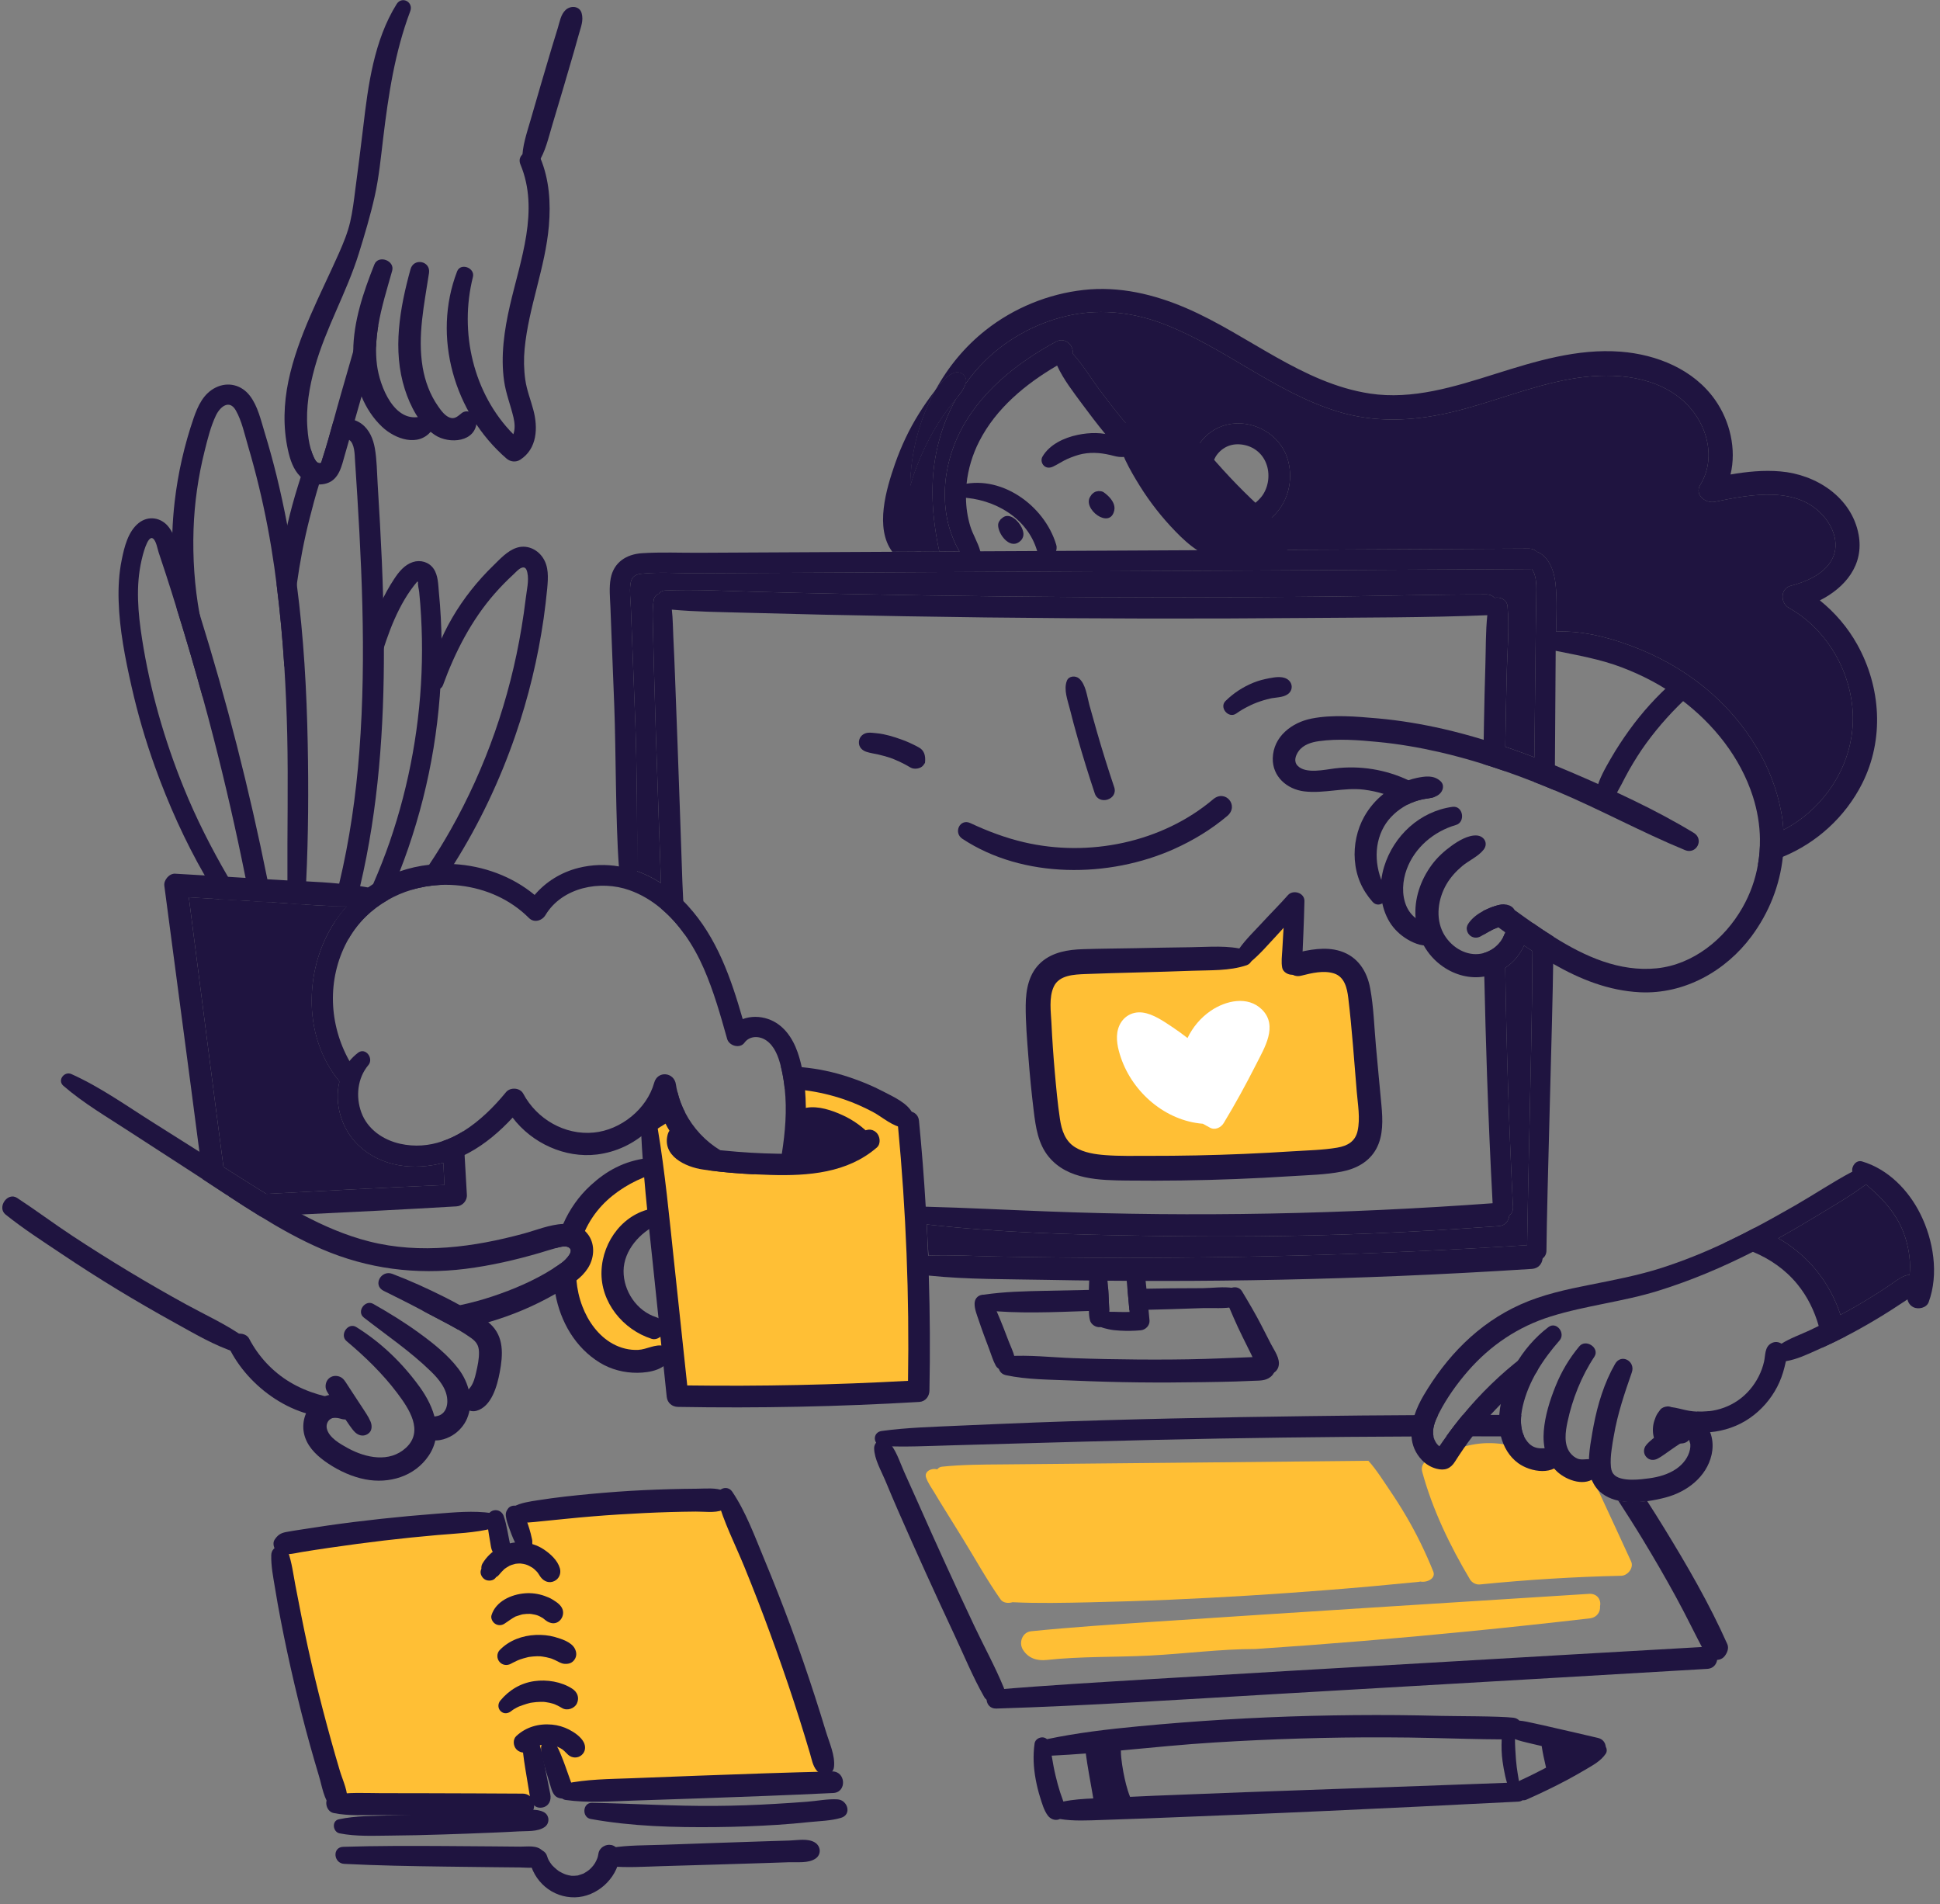 <svg width="266" height="261" viewBox="0 0 266 261" fill="none" xmlns="http://www.w3.org/2000/svg">
<rect x="0" y="0" width="266" height="261" fill="#808080" stroke="none"/>
<g clip-path="url(#clip0_151_74352)">
<path d="M210.023 77.99C209.964 78.005 209.903 78.005 209.835 78.005C197.986 78.065 186.137 78.133 174.288 78.193C153.214 78.298 132.139 78.411 111.065 78.508C105.826 78.531 100.587 78.553 95.349 78.583C92.898 78.59 90.342 78.388 87.907 78.651C86.97 78.756 86.55 79.175 86.438 80.113C86.311 81.139 86.454 82.21 86.498 83.238C86.7 88.537 86.91 93.834 87.112 99.133C87.314 104.424 87.405 114.062 87.36 119.361C87.292 120.935 85.059 121.063 84.916 119.504C84.893 119.264 84.878 119.016 84.856 118.762C84.4 112.602 84.452 102.724 84.228 96.863C84.107 93.873 83.996 90.875 83.876 87.885C83.816 86.326 83.755 84.767 83.696 83.208C83.644 81.926 83.494 80.57 83.734 79.288C84.154 77.085 85.877 75.975 88.021 75.834C90.637 75.662 93.312 75.789 95.935 75.773C101.302 75.743 106.66 75.721 112.026 75.691C115.466 75.669 118.905 75.653 122.345 75.639C123.357 75.632 124.376 75.625 125.395 75.625C125.695 75.618 125.995 75.618 126.303 75.618C127.127 75.61 127.959 75.602 128.791 75.602C129.712 75.595 130.634 75.587 131.564 75.587C132.508 75.579 133.46 75.571 134.412 75.571C137.005 75.556 139.605 75.541 142.206 75.534C142.993 75.527 143.787 75.527 144.574 75.519H144.806C151.259 75.489 157.712 75.451 164.165 75.421C165.139 75.414 166.106 75.414 167.081 75.407C168.093 75.407 169.105 75.4 170.117 75.4C172.253 75.393 174.397 75.377 176.532 75.37C187.58 75.311 198.626 75.266 209.673 75.205C210.1 75.205 210.438 75.363 210.678 75.602C211.413 76.329 211.232 77.851 210.027 77.992L210.023 77.99Z" fill="#1F1440"/>
<path d="M213.013 128.412C212.998 129.649 212.983 130.886 212.961 132.122C212.87 139.766 212.106 163.779 212.039 171.432C212.032 171.919 211.822 172.278 211.515 172.503C210.736 173.088 209.372 172.818 209.379 171.589C209.379 171.319 209.386 171.019 209.386 170.69C209.484 163.652 209.993 143.02 210.053 137.324C210.076 135.008 210.098 132.692 210.121 130.377C210.128 129.088 210.144 127.806 210.159 126.517C211.088 127.161 212.04 127.806 213.014 128.412H213.013Z" fill="#1F1440"/>
<path d="M213.357 86.578C213.335 87.282 213.319 87.98 213.312 88.669C213.312 88.848 213.312 89.028 213.305 89.209C213.275 94.447 213.237 99.678 213.2 104.916C213.193 106.056 213.185 107.202 213.178 108.341C212.241 107.944 211.296 107.562 210.352 107.195C210.352 106.603 210.359 106.018 210.368 105.425C210.375 104.886 210.383 104.347 210.383 103.807C210.435 99.063 210.488 94.319 210.54 89.575C210.57 86.96 210.592 84.351 210.645 81.736C210.66 80.597 210.765 78.963 210.023 77.989C209.828 77.749 209.596 77.554 209.296 77.412C208.157 76.872 208.862 75.276 209.993 75.426C210.24 75.456 210.465 75.516 210.676 75.599C212.385 76.236 213.104 78.297 213.284 80.02C213.508 82.171 213.418 84.389 213.358 86.577L213.357 86.578Z" fill="#1F1440"/>
<path d="M194.739 216.796C194.652 216.819 194.565 216.84 194.466 216.846C190.334 217.259 186.202 217.633 182.057 217.958C174.838 218.531 167.6 218.977 160.353 219.291C156.733 219.45 153.106 219.561 149.479 219.643C145.932 219.72 142.385 219.802 138.836 219.632C138.252 219.808 137.539 219.743 137.193 219.247C135.289 216.544 133.717 213.676 132.001 210.9C131.135 209.508 130.278 208.114 129.412 206.727C128.979 206.034 128.553 205.34 128.143 204.642C127.724 203.953 127.22 203.26 126.975 202.527C126.702 201.723 127.689 201.195 128.51 201.421C128.64 201.233 128.857 201.085 129.16 201.053C131.892 200.766 134.647 200.761 137.402 200.739C140.156 200.711 142.903 200.689 145.658 200.662C158.811 200.546 171.963 200.398 185.121 200.27C185.95 200.26 186.787 200.248 187.623 200.243C188.157 200.821 188.72 201.587 189.238 202.33C189.735 203.046 190.182 203.745 190.528 204.246C191.343 205.446 192.115 206.662 192.835 207.89C194.271 210.34 195.488 212.856 196.519 215.417C196.901 216.359 195.698 216.975 194.738 216.799L194.739 216.796Z" fill="#FFBF35"/>
<path d="M222.306 216.005C215.824 216.148 209.348 216.552 202.902 217.197C202.392 217.249 201.822 216.957 201.561 216.514C198.817 211.912 196.42 206.951 195.011 201.772C194.636 200.401 196.173 199.636 197.08 200.281C198.197 199.375 199.343 198.708 200.759 198.302C202.13 197.905 203.562 197.755 204.986 197.846C206.447 197.943 207.879 198.281 209.22 198.894C210.449 199.457 211.536 200.274 212.743 200.873C214.025 201.511 215.389 201.293 216.685 201.803C218.056 202.335 218.784 203.526 219.375 204.801C220.821 207.874 222.216 210.961 223.646 214.041C224.05 214.91 223.181 215.983 222.305 216.004L222.306 216.005Z" fill="#FFBF35"/>
<path d="M88.594 159.881C88.025 159.881 80.831 162.721 79.695 165.182C78.56 167.644 77.802 168.969 77.802 168.969C77.802 168.969 80.453 170.673 79.695 171.998C78.938 173.324 77.423 174.837 77.423 174.837C77.423 174.837 77.801 183.925 82.156 185.44C86.51 186.955 91.623 185.251 91.623 185.251C91.623 185.251 93.138 190.552 94.273 190.931C95.409 191.309 125.892 189.984 126.081 189.605C126.271 189.226 125.703 154.577 124.756 153.631C123.809 152.684 120.59 150.223 117.75 149.087C114.91 147.951 109.42 146.625 109.42 147.194C109.42 147.762 109.835 155.729 109.835 155.729L107.337 160.447L97.112 159.312C97.112 159.312 92.946 151.928 92.379 151.928C91.812 151.928 89.877 153.923 89.877 153.923L91.243 181.085C91.243 181.085 83.887 182.94 84.049 172.565C84.115 168.284 88.782 167.453 88.782 167.453L88.593 159.879L88.594 159.881Z" fill="#FFBF35"/>
<path d="M127.442 190.61C127.426 191.412 126.895 192.123 126.048 192.176C115.038 192.827 104.007 193.052 92.982 192.858C92.149 192.851 91.506 192.311 91.415 191.465C91.266 190.063 91.123 188.669 90.98 187.268C90.876 186.331 90.778 185.394 90.681 184.451C90.635 184.047 90.599 183.641 90.553 183.237C90.463 182.397 90.381 181.55 90.291 180.704C90.021 178.164 89.758 175.622 89.496 173.081C89.339 171.553 89.174 170.024 89.009 168.495C88.918 167.603 88.829 166.718 88.739 165.826C88.589 164.342 88.446 162.866 88.326 161.382C88.251 160.535 88.183 159.696 88.124 158.849C88.049 157.815 87.981 156.788 87.936 155.754C87.913 155.393 87.898 155.041 87.884 154.682C87.877 154.555 87.891 154.442 87.913 154.337C88.108 153.407 89.3 153.266 89.877 153.925C90.011 154.082 90.117 154.292 90.161 154.547C90.168 154.599 90.176 154.651 90.183 154.704C91.195 160.738 91.765 166.83 92.417 172.916C93.025 178.581 93.631 184.247 94.23 189.914C104.325 190.048 114.42 189.839 124.501 189.284C124.689 177.645 124.231 166.006 123.13 154.412C123.114 154.21 123.1 154.015 123.077 153.813C122.957 152.614 124.096 152.111 124.995 152.39C125.513 152.546 125.947 152.959 126.007 153.649C126.389 157.561 126.697 161.488 126.929 165.415C126.981 166.224 127.027 167.033 127.063 167.843C127.145 169.266 127.206 170.691 127.258 172.114C127.296 173.029 127.326 173.942 127.349 174.857C127.514 180.103 127.544 185.357 127.439 190.61H127.442Z" fill="#1F1440"/>
<path d="M92.9 149.735C93.131 150.709 93.492 151.639 93.948 152.523C93.034 152.979 92.142 153.482 91.257 154.029C90.747 154.336 90.245 154.659 89.743 154.996C89.407 155.221 89.039 155.236 88.717 155.109C87.953 154.832 87.451 153.804 88.177 153.13C89.594 151.811 91.192 150.672 92.9 149.735Z" fill="#1F1440"/>
<path d="M123.971 154.583C122.427 154.479 121.032 153.145 119.684 152.425C118.41 151.751 117.076 151.159 115.712 150.694C113.988 150.109 112.204 149.689 110.39 149.457C109.462 149.33 108.525 149.255 107.595 149.239C107.513 148.407 107.377 147.576 107.197 146.744C107.152 146.549 107.108 146.34 107.055 146.138C108.014 146.138 108.973 146.19 109.932 146.288C112.113 146.49 114.265 146.939 116.34 147.629C117.981 148.169 119.578 148.821 121.106 149.622C122.508 150.357 124.583 151.256 125.198 152.777C125.505 153.535 124.832 154.651 123.971 154.583Z" fill="#1F1440"/>
<path d="M120.224 157.304C116.184 160.804 110.81 161.208 105.685 161.06C104.92 161.037 104.148 161.007 103.384 160.969C101.337 160.872 99.285 160.706 97.254 160.438C96.961 160.4 96.677 160.363 96.384 160.318C93.986 159.973 90.718 158.443 91.566 155.461C91.618 155.281 91.693 155.123 91.798 155.004C92.39 154.233 93.679 154.517 93.851 155.626C94.158 157.522 97.074 157.567 98.753 157.672C98.933 157.687 99.098 157.701 99.241 157.717C101.706 157.964 104.186 158.114 106.667 158.152C106.839 158.159 107.019 158.159 107.199 158.159C108.023 158.159 108.878 158.152 109.74 158.099C112.738 157.926 115.781 157.296 118.058 155.318C118.658 154.794 119.49 154.636 120.134 155.221C120.674 155.715 120.823 156.78 120.224 157.304Z" fill="#1F1440"/>
<path d="M110.489 151.594V151.871C110.496 153.984 110.286 156.076 109.739 158.099C109.701 158.233 109.664 158.376 109.619 158.511C109.537 158.811 109.447 159.104 109.342 159.403C108.863 160.774 106.809 160.452 107.071 158.939C107.116 158.677 107.153 158.422 107.198 158.161C107.663 155.2 107.918 152.21 107.595 149.242C107.513 148.409 107.378 147.578 107.198 146.747C107.153 146.552 107.109 146.343 107.055 146.14C106.726 144.829 106.202 143.412 105.084 142.632C104.132 141.965 102.776 141.958 102.072 142.939C101.45 143.794 99.973 143.366 99.703 142.422C98.788 139.154 97.859 135.872 96.496 132.754C95.792 131.143 94.922 129.554 93.872 128.085C92.951 126.788 91.886 125.596 90.686 124.585C89.39 123.484 87.929 122.6 86.302 122.023C82.315 120.606 77.084 121.618 74.791 125.44C74.333 126.205 73.247 126.55 72.542 125.853C69.987 123.298 66.651 121.821 63.076 121.401C62.169 121.296 61.263 121.266 60.371 121.303C59.022 121.371 57.688 121.596 56.413 121.986C55.281 122.322 54.194 122.787 53.175 123.372C50.965 124.623 49.083 126.43 47.779 128.724C47.704 128.844 47.636 128.971 47.569 129.098C44.826 134.262 45.089 140.437 47.914 145.452C48.169 145.909 48.439 146.351 48.738 146.786C49.571 148.007 47.712 149.627 46.73 148.48C46.662 148.405 46.603 148.33 46.542 148.248C43.934 145.1 42.697 141.098 42.734 137.013C42.772 133.146 43.889 129.413 45.941 126.319C46.429 125.593 46.961 124.896 47.546 124.251C48.018 123.727 48.52 123.225 49.059 122.767C49.502 122.377 49.967 122.01 50.446 121.666C50.686 121.501 50.925 121.337 51.165 121.187C52.028 120.647 52.942 120.175 53.916 119.778C54.209 119.658 54.508 119.546 54.808 119.448C56.112 118.999 57.468 118.692 58.84 118.541C59.964 118.414 61.112 118.384 62.243 118.45C66.26 118.682 70.209 120.114 73.304 122.678C74.863 120.849 76.969 119.56 79.337 118.968C81.203 118.504 83.061 118.466 84.852 118.766C85.699 118.908 86.539 119.133 87.348 119.424C88.488 119.837 89.582 120.377 90.616 121.043C91.718 121.74 92.745 122.572 93.682 123.508C93.9 123.719 94.109 123.935 94.311 124.16C98.305 128.522 100.232 134.105 101.836 139.696C102.93 139.284 104.197 139.299 105.306 139.681C107.382 140.385 108.663 142.236 109.361 144.238C109.593 144.905 109.781 145.586 109.931 146.291C110.156 147.333 110.305 148.397 110.387 149.462C110.44 150.181 110.478 150.894 110.485 151.598L110.489 151.594Z" fill="#1F1440"/>
<path d="M103.384 160.969C101.338 160.872 99.285 160.707 97.254 160.438C95.021 159.104 93.132 157.222 91.798 155.005C91.596 154.689 91.416 154.36 91.258 154.031C91.056 153.656 90.877 153.266 90.711 152.876C90.126 153.693 89.46 154.45 88.718 155.109C86.844 156.795 84.499 157.928 81.86 158.257C77.469 158.797 72.934 156.705 70.288 153.205C68.543 155.087 66.549 156.803 64.3 158.017C64.105 158.121 63.903 158.227 63.7 158.323C62.779 158.773 61.797 159.133 60.785 159.403C56.761 160.468 52.294 159.988 49.16 157.013C46.83 154.809 45.781 151.272 46.544 148.244C46.792 147.232 47.248 146.281 47.915 145.448C48.253 145.036 48.642 144.661 49.084 144.316C50.126 143.515 51.281 145.088 50.509 146.002C48.995 147.802 48.755 150.342 49.549 152.507C50.396 154.808 52.54 156.27 54.871 156.787C56.902 157.237 58.828 157.057 60.627 156.449C61.631 156.12 62.597 155.648 63.52 155.078C65.76 153.685 67.739 151.721 69.381 149.713C69.958 149.009 71.299 149.082 71.742 149.915C73.593 153.4 77.445 155.641 81.417 155.251C85.119 154.899 88.693 152.035 89.698 148.422C90.163 146.729 92.426 146.961 92.674 148.64C92.726 149.008 92.801 149.367 92.898 149.727C93.13 150.708 93.49 151.638 93.947 152.523C95.041 154.636 96.72 156.442 98.751 157.671C99.823 158.322 100.985 158.81 102.207 159.095C103.188 159.327 103.527 160.205 103.384 160.969Z" fill="#1F1440"/>
<path d="M119.863 156.989C119.773 157.424 119.407 157.926 118.942 158.015C116.423 158.518 113.906 158.998 111.395 159.514C110.324 159.739 109.446 159.012 109.582 157.895C109.664 157.169 109.754 156.449 109.836 155.73C109.881 155.371 109.918 155.003 109.963 154.643C109.993 154.434 110.031 154.246 110.076 154.059C109.686 153.834 109.447 153.437 109.477 152.957C109.515 152.312 110.002 151.945 110.587 151.848C112.205 151.571 114.057 152.193 115.511 152.86C116.988 153.527 118.352 154.51 119.446 155.701C119.775 156.06 119.963 156.488 119.866 156.99L119.863 156.989Z" fill="#1F1440"/>
<path d="M91.954 185.904C91.437 187.763 89.076 188.167 87.39 188.181C85.599 188.197 83.777 187.732 82.248 186.795C78.891 184.741 76.844 181.189 76.147 177.367C75.923 176.221 75.832 175.043 75.862 173.883C76.266 173.627 76.656 173.365 77.038 173.088C77.51 172.743 78.949 171.379 77.862 170.937C77.39 170.742 76.671 170.967 76.198 171.094C76.221 170.801 76.296 170.502 76.371 170.202C76.588 169.371 76.873 168.561 77.225 167.774C78.094 165.788 79.361 163.974 80.965 162.505C82.022 161.531 83.168 160.684 84.457 160.039C85.844 159.343 87.148 158.982 88.677 158.758C90.063 158.548 90.34 160.654 89.112 161.081C86.683 161.928 84.293 163.367 82.532 165.248C81.558 166.29 80.778 167.474 80.201 168.741C79.234 170.847 78.83 173.2 79.039 175.515C79.144 176.714 79.407 177.914 79.849 179.067C80.636 181.144 82.053 183.137 84.039 184.217C85.096 184.793 86.287 185.1 87.502 185.041C88.686 184.988 89.848 184.194 91.031 184.501C91.616 184.651 92.132 185.265 91.953 185.903L91.954 185.904Z" fill="#1F1440"/>
<path d="M89.948 180.55C87.285 179.693 85.467 176.946 85.499 174.195C85.531 171.394 87.785 168.887 90.252 167.801C91.331 167.327 91.214 165.415 89.838 165.599C85.596 166.165 82.617 170.076 82.473 174.263C82.326 178.504 85.414 182.265 89.339 183.523C90.119 183.773 90.978 183.082 91.13 182.342C91.309 181.468 90.732 180.804 89.949 180.552L89.948 180.55Z" fill="#1F1440"/>
<path d="M255.312 107.436C253.004 111.985 249.099 115.538 244.453 117.449C243.352 117.907 242.204 118.273 241.035 118.529C241.246 117.374 241.335 116.212 241.312 115.043C242.422 114.728 243.509 114.301 244.528 113.761C245.757 113.132 246.904 112.345 247.938 111.453C252.157 107.804 254.549 102.407 253.971 96.817C253.408 91.302 250.133 86.048 245.277 83.327C244.101 82.675 244.078 80.689 245.517 80.306C247.63 79.744 250.022 78.77 251.145 76.761C252.217 74.843 251.543 72.647 250.254 71.021C246.641 66.472 240.031 67.776 235.114 68.788C233.855 69.043 232.296 67.821 233.128 66.464C235.549 62.507 233.855 57.411 230.437 54.631C226.277 51.251 220.379 51.063 215.343 51.955C209.699 52.952 204.393 55.26 198.825 56.549C193.662 57.741 188.453 57.972 183.357 56.392C174.798 53.739 167.91 47.646 159.606 44.431C155.574 42.872 151.182 42.31 146.926 43.172C142.564 44.057 138.42 46.208 135.22 49.302C134.163 50.321 133.211 51.438 132.372 52.63C132.395 52.57 132.41 52.509 132.424 52.45C132.642 51.581 131.727 50.831 130.91 51.093C129.794 51.453 128.984 52.525 128.287 53.439C129.996 50.307 132.311 47.496 135.152 45.255C138.997 42.221 143.718 40.287 148.574 39.747C153.454 39.2 158.235 40.331 162.695 42.258C171.141 45.9 178.538 52.54 187.846 53.95C193.676 54.834 199.462 53.005 204.963 51.274C210.553 49.513 216.279 47.752 222.207 48.208C227.176 48.59 232.227 50.636 235.165 54.819C237.212 57.726 238.111 61.579 237.278 65.041C239.534 64.658 241.813 64.419 244.114 64.621C249.023 65.034 253.886 68.166 254.839 73.277C255.618 77.474 252.958 80.569 249.526 82.301C251.595 83.964 253.348 86.011 254.644 88.335C257.919 94.202 258.377 101.382 255.311 107.437L255.312 107.436Z" fill="#1F1440"/>
<path d="M128.767 75.471C128.774 75.516 128.782 75.553 128.789 75.599C127.957 75.599 127.126 75.606 126.302 75.614C125.995 75.614 125.695 75.614 125.394 75.621C124.375 75.621 123.356 75.628 122.344 75.635C119.916 72.368 121.513 67.047 122.719 63.577C123.565 61.171 124.645 58.863 126.002 56.698C126.669 55.626 127.396 54.576 128.176 53.58C128.214 53.535 128.251 53.482 128.289 53.437C126.092 57.447 124.878 61.995 124.812 66.582C125.066 65.653 125.374 64.739 125.719 63.854C126.506 61.823 127.473 59.875 128.619 58.031C129.211 57.094 129.849 56.188 130.537 55.318C130.725 55.086 130.927 54.853 131.122 54.614C129.969 56.653 129.114 58.863 128.567 61.173C127.435 65.909 127.765 70.751 128.769 75.472L128.767 75.471Z" fill="#1F1440"/>
<path d="M128.79 75.6C128.977 76.986 127.11 77.57 126.534 76.199C126.452 76.004 126.368 75.81 126.302 75.615C127.126 75.608 127.958 75.6 128.79 75.6Z" fill="#1F1440"/>
<path d="M132.425 52.449C132.41 52.51 132.395 52.569 132.373 52.629C131.923 53.266 131.503 53.932 131.121 54.614C130.925 54.855 130.723 55.087 130.535 55.319C129.846 56.188 129.21 57.095 128.617 58.031C127.471 59.874 126.504 61.823 125.717 63.854C125.372 64.738 125.065 65.654 124.81 66.582C124.877 61.996 126.091 57.447 128.287 53.437C128.984 52.523 129.793 51.451 130.91 51.091C131.727 50.829 132.641 51.578 132.424 52.448L132.425 52.449Z" fill="#1F1440"/>
<path d="M244.453 117.448C244.04 121.36 242.557 125.114 240.158 128.345C236.598 133.143 230.917 136.312 224.869 136.02C220.56 135.81 216.633 134.229 212.961 132.123C211.994 131.576 211.05 130.984 210.12 130.378C209.738 130.123 209.355 129.869 208.974 129.613C208.097 129.014 207.235 128.406 206.388 127.8L206.321 127.754C206.103 127.597 205.886 127.448 205.676 127.289C205.601 127.237 205.533 127.178 205.474 127.11C204.979 126.533 205.084 125.521 205.571 124.988C205.782 124.757 206.029 124.614 206.291 124.546C206.74 124.41 207.242 124.508 207.677 124.771C207.745 124.801 207.812 124.846 207.872 124.891C208.614 125.431 209.379 125.978 210.158 126.518C211.087 127.162 212.039 127.807 213.013 128.413C217.307 131.119 222.044 133.247 227.148 132.738C232.168 132.228 236.464 128.721 238.906 124.434C239.978 122.56 240.683 120.567 241.035 118.529C241.245 117.374 241.335 116.212 241.312 115.043C241.289 113.087 240.96 111.117 240.345 109.19C238.622 103.816 234.964 99.245 230.482 95.88C228.009 94.021 225.228 92.567 222.343 91.473C219.405 90.356 216.363 89.839 213.305 89.21C213.177 89.187 213.057 89.157 212.93 89.135C211.498 88.835 211.656 86.67 213.118 86.586C213.2 86.586 213.275 86.579 213.358 86.579C217.316 86.407 221.399 87.584 225.027 89.075C228.543 90.53 231.863 92.545 234.711 95.078C239.484 99.313 243.067 104.992 244.229 111.312C244.379 112.129 244.484 112.946 244.529 113.763C244.619 114.999 244.588 116.228 244.454 117.45L244.453 117.448Z" fill="#1F1440"/>
<path d="M176.824 124.475L170.796 130.215C170.796 130.215 145.772 130.345 144.258 133.184C142.743 136.024 142.176 155.905 146.152 158.366C150.127 160.828 180.421 159.692 182.314 159.502C184.208 159.313 188.184 157.798 187.994 152.307C187.804 146.817 187.236 132.427 184.965 131.86C182.694 131.292 176.445 132.239 176.445 132.239L176.824 124.475Z" fill="#FFBF35"/>
<path d="M208.973 129.612C208.726 130.182 208.358 130.729 208.006 131.186C207.557 131.763 207.002 132.265 206.388 132.678C205.893 133.007 205.362 133.284 204.814 133.502C204.387 133.667 203.951 133.787 203.517 133.862C201.547 134.199 199.5 133.652 197.844 132.498C196.734 131.733 195.851 130.737 195.213 129.598C194.614 128.518 194.239 127.319 194.112 126.053C194.105 125.985 194.098 125.91 194.098 125.843C193.88 123.227 194.772 120.649 196.316 118.551C197.058 117.539 198.002 116.677 199.021 115.944C199.943 115.276 201.314 114.444 202.491 114.527C203.51 114.602 204.095 115.621 203.42 116.476C202.693 117.406 201.396 117.96 200.49 118.717C199.658 119.414 198.878 120.269 198.331 121.212C197.177 123.198 196.788 125.814 197.896 127.911C198.818 129.643 200.737 130.969 202.746 130.775C202.986 130.752 203.225 130.707 203.458 130.639C204.125 130.453 204.747 130.1 205.249 129.62C205.609 129.283 205.893 128.908 206.111 128.466C206.193 128.3 206.261 128.128 206.329 127.955C206.351 127.903 206.367 127.851 206.388 127.798C206.522 127.483 206.665 127.184 206.935 126.952C207.534 126.442 208.531 126.314 208.996 127.124C209.445 127.919 209.318 128.795 208.973 129.612Z" fill="#1F1440"/>
<path d="M207.82 125.287C207.865 125.752 207.618 126.149 207.257 126.411C207.003 126.666 206.665 126.778 206.313 126.86C206.111 126.92 205.901 126.965 205.707 127.026C205.362 127.13 205.032 127.266 204.71 127.407C204.268 127.625 203.841 127.879 203.414 128.127C203.294 128.202 203.167 128.269 203.039 128.344C202.499 128.66 201.825 128.585 201.413 128.09C201.233 127.879 201.143 127.64 201.113 127.363C201.075 127.018 201.24 126.712 201.442 126.449C201.937 125.782 202.634 125.264 203.369 124.876C203.428 124.846 203.481 124.815 203.541 124.785C203.998 124.568 204.456 124.365 204.943 124.216C205.356 124.088 205.835 123.953 206.285 123.975C206.473 123.975 206.645 124.013 206.809 124.08C207.109 124.132 207.469 124.395 207.611 124.65C207.731 124.845 207.798 125.061 207.821 125.286L207.82 125.287Z" fill="#1F1440"/>
<path d="M199.154 110.601C194.695 111.216 191.098 114.538 189.782 118.807C189.061 121.15 189.162 123.817 190.313 126.004C190.854 127.033 191.655 127.889 192.615 128.537C193.544 129.165 194.869 129.774 196.016 129.581C197.664 129.305 197.899 127.137 196.228 126.651C195.469 126.43 194.817 126.388 194.156 125.895C193.578 125.463 193.12 124.871 192.837 124.21C192.161 122.629 192.296 120.743 192.88 119.156C193.978 116.171 196.601 113.968 199.623 113.091C200.988 112.694 200.611 110.401 199.154 110.601Z" fill="#1F1440"/>
<path d="M197.328 108.882C197.14 109.039 196.937 109.152 196.728 109.227C196.188 109.437 195.589 109.452 194.99 109.579C194.315 109.736 193.64 109.961 193.018 110.284C192.973 110.307 192.929 110.328 192.884 110.352C191.61 111.049 190.485 112.039 189.758 113.312C188.222 116.003 188.551 119.398 190.074 122.036C190.748 123.189 189.159 124.719 188.192 123.617C186.738 121.969 185.936 120.102 185.764 117.892C185.607 115.861 186.057 113.709 187.06 111.934C187.727 110.749 188.633 109.678 189.706 108.824C190.246 108.382 190.823 108 191.438 107.685C191.985 107.401 192.539 107.145 193.117 106.958C193.491 106.824 193.873 106.718 194.263 106.636C195.402 106.404 196.541 106.223 197.486 107.056C198.1 107.596 197.883 108.427 197.329 108.885L197.328 108.882Z" fill="#1F1440"/>
<path d="M231.023 116.526C225.042 114.061 219.346 110.936 213.381 108.425C213.313 108.395 213.247 108.365 213.179 108.343C212.242 107.945 211.298 107.564 210.354 107.196C209.028 106.679 207.693 106.177 206.352 105.712C205.37 105.367 204.38 105.045 203.392 104.738C201.384 104.109 199.36 103.554 197.306 103.082C194.541 102.453 191.73 101.972 188.904 101.703C186.274 101.449 183.464 101.231 180.832 101.599C179.813 101.741 178.704 102.078 178.067 102.956C177.641 103.548 177.348 104.358 177.91 104.957C179.02 106.134 181.658 105.497 183.029 105.332C186.514 104.912 190.006 105.489 193.116 106.958C194.398 107.558 195.611 108.322 196.729 109.23C196.189 109.439 195.59 109.454 194.991 109.582C194.316 109.739 193.641 109.963 193.019 110.287C191.977 109.665 190.868 109.177 189.706 108.825C188.844 108.555 187.952 108.368 187.037 108.249C184.28 107.904 181.566 108.811 178.815 108.48C176.455 108.188 174.454 106.449 174.513 103.939C174.588 100.964 177.129 99.03 179.849 98.497C182.772 97.928 185.942 98.22 188.887 98.475C191.937 98.745 194.964 99.255 197.948 99.936C199.8 100.363 201.627 100.859 203.434 101.413C204.43 101.713 205.413 102.028 206.394 102.365C207.728 102.821 209.062 103.302 210.381 103.811C211.325 104.163 212.262 104.537 213.199 104.92C213.948 105.228 214.698 105.542 215.448 105.864C221.151 108.308 226.922 110.946 232.228 114.161C233.705 115.053 232.603 117.182 231.021 116.529L231.023 116.526Z" fill="#1F1440"/>
<path d="M152.611 68.863C152.322 68.287 151.777 67.788 151.303 67.46C151.142 67.371 150.972 67.327 150.793 67.329C150.677 67.306 150.564 67.312 150.453 67.348C150.28 67.366 150.122 67.425 149.976 67.525C149.888 67.6 149.8 67.674 149.71 67.749C149.643 67.846 149.575 67.945 149.507 68.044C148.335 69.744 152.203 72.655 152.783 69.962C152.865 69.581 152.783 69.208 152.611 68.863Z" fill="#1F1440"/>
<path d="M140.087 72.318C139.569 71.256 138.342 70.232 137.455 70.979C137.367 71.053 137.279 71.127 137.19 71.202C137.122 71.3 137.054 71.398 136.986 71.497C136.897 71.658 136.853 71.828 136.856 72.006C136.87 73.201 138.373 75.242 139.712 74.317C139.802 74.24 139.893 74.164 139.983 74.088C140.151 73.902 140.261 73.686 140.312 73.44C140.374 73.123 140.282 72.717 140.087 72.318Z" fill="#1F1440"/>
<path d="M152.781 59.781C151.152 59.244 149.414 59.269 147.749 59.616C145.912 59.999 143.886 60.931 142.923 62.622C142.7 63.012 142.823 63.557 143.145 63.851C143.511 64.185 143.979 64.156 144.397 63.956C145.038 63.652 145.792 63.158 146.326 62.924C146.988 62.634 147.782 62.345 148.415 62.223C149.869 61.941 151.241 62.098 152.751 62.501C153.53 62.709 155.083 62.903 154.988 61.591C154.912 60.55 153.614 60.057 152.781 59.781Z" fill="#1F1440"/>
<path d="M144.817 74.659C143.203 69.25 137.111 64.856 131.404 66.561C130.441 66.849 130.806 68.162 131.711 68.192C136.337 68.354 140.878 70.996 142.2 75.508C142.698 77.211 145.324 76.357 144.817 74.659Z" fill="#1F1440"/>
<path d="M125.395 75.622C125.77 76.582 124.316 77.429 123.461 76.769C123.019 76.431 122.652 76.049 122.345 75.637C123.357 75.629 124.376 75.622 125.395 75.622Z" fill="#1F1440"/>
<path d="M132.425 52.449C132.41 52.51 132.395 52.569 132.373 52.629C132.148 53.371 131.631 54.008 131.121 54.614C130.925 54.855 130.723 55.087 130.535 55.319C129.846 56.188 129.21 57.095 128.617 58.031C127.471 59.874 126.504 61.823 125.717 63.854C125.372 64.738 125.065 65.654 124.81 66.582C124.877 61.996 126.091 57.447 128.287 53.437C128.984 52.523 129.793 51.451 130.91 51.091C131.727 50.829 132.641 51.578 132.424 52.448L132.425 52.449Z" fill="#1F1440"/>
<path d="M147.062 48.446C146.994 48.775 146.784 49.075 146.387 49.293C145.9 49.556 145.42 49.824 144.941 50.11C140.609 52.643 136.585 55.963 134.27 60.489C133.348 62.295 132.74 64.281 132.531 66.305C132.463 66.904 132.433 67.497 132.441 68.096C132.441 68.148 132.441 68.194 132.448 68.246C132.463 69.557 132.65 70.831 133.025 72.09C133.377 73.275 134.104 74.376 134.411 75.567C134.441 75.672 134.463 75.778 134.486 75.883C134.629 76.685 133.549 77.337 132.882 76.924C132.35 76.595 131.922 76.123 131.563 75.583C131.061 74.804 130.701 73.897 130.408 73.087C129.891 71.648 129.629 70.082 129.562 68.553C129.427 65.502 130.109 62.429 131.405 59.672C134.11 53.939 139.341 49.779 144.804 46.826C146.057 46.145 147.278 47.411 147.06 48.445L147.062 48.446Z" fill="#1F1440"/>
<path d="M164.809 66.974C164.704 67.003 164.591 67.026 164.487 67.048C162.306 67.491 159.773 66.599 157.93 65.505C156.581 64.702 155.381 63.699 154.28 62.589C153.801 62.11 153.343 61.607 152.893 61.091C152.437 60.559 151.986 60.026 151.545 59.486C150.444 58.138 149.387 56.758 148.36 55.365C147.146 53.715 145.805 51.999 144.943 50.111C144.8 49.789 144.666 49.459 144.553 49.129C144.163 48.005 145.639 47.045 146.502 47.877C146.697 48.063 146.883 48.251 147.064 48.446C148.413 49.908 149.477 51.684 150.646 53.273C151.905 54.982 153.217 56.661 154.588 58.279C155.877 59.8 157.264 61.345 158.943 62.453C159.767 63.001 160.681 63.465 161.634 63.72C162.219 63.877 162.789 63.93 163.365 63.967C163.785 63.997 164.212 64.013 164.654 64.058C166.168 64.215 166.213 66.598 164.811 66.974H164.809Z" fill="#1F1440"/>
<path d="M174.904 70.428C173.479 71.98 171.374 72.924 169.268 73.036C168.953 73.058 168.631 73.058 168.317 73.036C167.62 72.991 166.998 72.624 166.848 71.942C166.826 71.867 166.819 71.785 166.81 71.701C166.772 70.989 167.387 70.165 168.152 70.195C170.092 70.277 171.787 69.543 172.97 68.082C173.39 67.557 173.705 66.845 173.84 66.089C173.974 65.354 173.937 64.514 173.705 63.795C173.248 62.333 172.109 61.344 170.723 61.022C169.246 60.677 167.882 61.074 166.938 62.236C166.563 62.694 166.278 63.352 166.15 64.042C166.008 64.807 166.105 65.549 166.008 66.411C165.926 67.13 165.034 67.385 164.487 67.047C164.434 67.025 164.389 66.988 164.344 66.95C163.55 66.223 163.295 65.046 163.362 63.967C163.377 63.69 163.414 63.42 163.475 63.173C163.745 61.922 164.389 60.692 165.318 59.807C169.065 56.224 175.526 58.414 176.672 63.368C177.257 65.856 176.65 68.531 174.904 70.428Z" fill="#1F1440"/>
<path d="M247.938 111.453C246.904 112.345 245.757 113.132 244.528 113.761C244.482 112.945 244.378 112.128 244.228 111.311C243.066 104.993 239.484 99.312 234.71 95.077C231.862 92.543 228.541 90.527 225.026 89.074C221.399 87.583 217.314 86.406 213.357 86.578C213.416 84.39 213.507 82.171 213.282 80.021C213.102 78.298 212.383 76.236 210.674 75.6C210.434 75.359 210.097 75.203 209.669 75.203C196.486 75.27 183.296 75.33 170.114 75.398C170.098 75.105 169.964 74.835 169.792 74.596C169.687 74.446 169.604 74.288 169.522 74.131C169.431 73.921 169.365 73.704 169.312 73.479C169.29 73.337 169.274 73.187 169.267 73.037C171.373 72.925 173.479 71.98 174.903 70.429C176.648 68.532 177.256 65.858 176.671 63.369C175.525 58.415 169.064 56.227 165.317 59.809C164.388 60.692 163.743 61.922 163.473 63.174C163.414 63.421 163.376 63.691 163.36 63.968C162.784 63.931 162.214 63.878 161.629 63.721C160.678 63.467 159.763 63.002 158.938 62.455C157.259 61.345 155.872 59.801 154.583 58.281C153.212 56.662 151.9 54.983 150.641 53.274C149.472 51.685 148.408 49.909 147.059 48.447C147.277 47.413 146.054 46.146 144.803 46.829C139.34 49.782 134.109 53.941 131.404 59.674C130.108 62.432 129.425 65.505 129.561 68.555C129.628 70.084 129.89 71.65 130.407 73.089C130.7 73.899 131.059 74.805 131.562 75.585C130.633 75.585 129.71 75.593 128.789 75.601C128.782 75.556 128.773 75.519 128.766 75.474C127.761 70.753 127.432 65.91 128.564 61.174C129.111 58.866 129.966 56.655 131.12 54.616C131.63 54.009 132.146 53.372 132.372 52.63C133.211 51.438 134.163 50.321 135.22 49.302C138.42 46.207 142.564 44.056 146.926 43.172C151.183 42.31 155.575 42.873 159.606 44.431C167.91 47.647 174.798 53.739 183.356 56.392C188.453 57.974 193.662 57.741 198.825 56.549C204.394 55.26 209.7 52.952 215.343 51.955C220.379 51.063 226.277 51.25 230.437 54.631C233.855 57.411 235.548 62.508 233.128 66.465C232.296 67.821 233.855 69.043 235.114 68.788C240.03 67.776 246.641 66.472 250.253 71.021C251.542 72.648 252.217 74.843 251.145 76.761C250.022 78.77 247.63 79.745 245.517 80.306C244.078 80.688 244.101 82.674 245.277 83.327C250.133 86.048 253.408 91.302 253.971 96.817C254.548 102.407 252.157 107.804 247.938 111.453Z" fill="#1F1440"/>
<path d="M170.13 75.487C170.123 76.079 169.808 76.649 169.216 76.835C168.728 76.992 168.174 76.865 167.799 76.52C167.642 76.377 167.507 76.191 167.395 76.003C167.283 75.815 167.177 75.606 167.08 75.403C167.035 75.313 166.998 75.231 166.96 75.141C166.75 74.638 166.623 74.069 166.601 73.522C166.585 73.2 166.593 72.855 166.653 72.54C166.675 72.435 166.712 72.331 166.743 72.233C166.78 72.121 166.811 72.031 166.848 71.942C166.886 71.852 166.93 71.769 166.991 71.679C167.05 71.589 167.111 71.514 167.178 71.432C167.718 70.787 168.955 71.012 169.157 71.859C169.239 72.204 169.262 72.534 169.262 72.885C169.262 72.937 169.269 72.982 169.269 73.035C169.276 73.184 169.292 73.334 169.314 73.477C169.367 73.702 169.434 73.919 169.524 74.129C169.606 74.286 169.689 74.444 169.793 74.594C169.966 74.834 170.1 75.103 170.116 75.395C170.13 75.425 170.13 75.456 170.13 75.487Z" fill="#1F1440"/>
<path d="M176.163 75.555C173.502 76.462 170.736 77.263 167.904 76.881C165.16 76.513 163.032 74.775 161.174 72.848C159.323 70.944 157.667 68.838 156.265 66.582C154.939 64.439 153.44 61.854 153.118 59.313C152.945 57.956 154.834 57.499 155.53 58.526C155.68 58.751 155.816 58.983 155.943 59.223C157.098 58.294 158.258 57.364 159.406 56.427C160.087 55.88 161.092 56.284 161.549 56.899C165.911 62.797 170.962 68.336 176.74 72.892C177.7 73.648 177.22 75.193 176.164 75.552L176.163 75.555Z" fill="#1F1440"/>
<path d="M56.252 1.531C54.13 7.166 53.261 12.975 52.541 18.926C52.219 21.587 51.965 24.277 51.38 26.892C50.787 29.531 50 32.176 49.199 34.747C47.542 40.083 44.671 44.955 43.166 50.343C42.408 53.064 41.929 55.896 42.154 58.73C42.222 59.652 42.342 60.634 42.612 61.556C42.709 61.916 42.836 62.261 42.986 62.59C43.114 62.883 43.338 63.377 43.69 63.474C44.08 63.571 44.049 63.361 44.162 63.017C44.725 61.294 45.22 59.547 45.699 57.793C46.036 56.556 46.373 55.328 46.725 54.105C47.295 52.127 47.864 50.141 48.434 48.162C48.718 47.172 49.004 46.19 49.288 45.202C49.655 43.92 51.251 43.89 51.859 44.662C51.709 45.569 51.604 46.476 51.575 47.383C50.907 49.707 50.24 52.022 49.573 54.346C49.341 55.17 49.101 55.987 48.869 56.811C48.794 57.074 48.719 57.342 48.644 57.605C48.39 58.504 48.127 59.396 47.873 60.295C47.678 60.978 47.483 61.652 47.288 62.333C46.852 63.84 46.523 65.706 44.807 66.253C44.455 66.366 44.095 66.41 43.736 66.41C42.814 66.394 41.907 66.013 41.239 65.375C41.217 65.36 41.201 65.345 41.18 65.323C40.191 64.333 39.764 62.977 39.471 61.635C38.797 58.54 38.901 55.333 39.546 52.237C40.835 46.076 43.946 40.404 46.479 34.692C47.087 33.313 47.663 31.919 48.008 30.45C48.346 28.989 48.526 27.505 48.712 26.022C49.087 23.137 49.47 20.266 49.806 17.38C50.473 11.677 51.283 5.539 54.377 0.57C55.097 -0.592 56.724 0.271 56.252 1.531Z" fill="#1F1440"/>
<path d="M59.173 59.036C57.389 61.337 54.167 60.197 52.376 58.496C51.155 57.341 50.218 55.902 49.573 54.344C49.281 53.662 49.056 52.951 48.883 52.231C48.561 50.867 48.427 49.503 48.434 48.162C48.456 44.07 49.813 40.083 51.327 36.261C51.874 34.881 54.168 35.714 53.771 37.116C53.081 39.574 52.28 42.107 51.86 44.662C51.71 45.569 51.605 46.476 51.576 47.383C51.546 48.268 51.576 49.151 51.689 50.036C52.056 52.929 54.087 58.197 57.894 57.044C59.123 56.676 59.902 58.093 59.176 59.037L59.173 59.036Z" fill="#1F1440"/>
<path d="M63.328 56.613C62.876 56.958 62.448 57.43 61.838 57.295C61.073 57.125 60.464 56.26 60.047 55.66C58.954 54.089 58.275 52.248 57.956 50.365C57.221 46.03 58.176 41.706 58.822 37.425C59.071 35.773 56.73 35.299 56.287 36.905C54.823 42.205 53.787 47.993 55.509 53.366C56.249 55.675 57.551 58.236 59.618 59.621C61.568 60.928 65.344 60.651 65.361 57.648C65.367 56.697 64.101 56.023 63.329 56.612L63.328 56.613Z" fill="#1F1440"/>
<path d="M75.259 30.958C75.527 27.811 75.32 24.617 74.096 21.673C73.39 19.977 70.656 20.851 71.366 22.56C73.985 28.854 71.35 35.641 69.916 41.888C69.146 45.239 68.629 48.788 69.117 52.221C69.363 53.958 70.013 55.545 70.409 57.24C70.578 57.959 70.653 58.825 70.384 59.529C64.885 53.968 62.944 45.527 64.845 37.961C65.157 36.718 63.152 35.967 62.676 37.201C59.233 46.136 62.263 56.647 69.459 62.865C69.974 63.311 70.741 63.398 71.322 63.023C73.673 61.509 73.781 58.624 73.126 56.176C72.758 54.795 72.224 53.475 72.023 52.052C71.826 50.653 71.798 49.223 71.933 47.817C72.48 42.091 74.769 36.695 75.259 30.958Z" fill="#1F1440"/>
<path d="M79.754 1.814C79.476 0.798 78.251 0.738 77.578 1.343C76.882 1.97 76.743 3.003 76.473 3.87C76.197 4.758 75.919 5.645 75.655 6.537C75.162 8.201 74.67 9.863 74.179 11.527C73.687 13.19 73.206 14.856 72.728 16.523C72.231 18.26 71.583 20.063 71.618 21.887C71.641 23.133 73.2 23.199 73.775 22.34C74.783 20.832 75.204 18.861 75.725 17.138C76.227 15.477 76.725 13.815 77.213 12.15C77.7 10.486 78.186 8.822 78.674 7.158C78.918 6.327 79.149 5.492 79.38 4.657C79.65 3.688 80.029 2.818 79.754 1.816V1.814Z" fill="#1F1440"/>
<path d="M36.66 120.529C34.195 108.253 31.091 96.105 27.36 84.158C26.656 81.918 25.936 79.684 25.186 77.458C24.721 76.056 24.369 74.378 23.627 73.029C23.5 72.781 23.35 72.541 23.184 72.316C22.165 70.93 20.352 70.608 18.988 71.717C17.549 72.894 17.047 74.978 16.694 76.724C16.312 78.575 16.206 80.5 16.267 82.39C16.387 86.309 17.159 90.222 18.021 94.037C18.868 97.799 19.947 101.501 21.251 105.121C23.094 110.232 25.343 115.268 28.071 120.005C28.7 121.106 29.353 122.193 30.042 123.257C31.099 123.316 32.156 123.384 33.206 123.445C32.538 122.373 31.887 121.287 31.256 120.193C28.964 116.25 26.895 112.188 25.179 107.946C22.533 101.419 20.569 94.576 19.483 87.614C18.92 84.039 18.591 80.329 19.415 76.769C19.519 76.304 20.216 73.299 20.967 73.816C21.416 74.116 21.604 75.277 21.754 75.727C22.083 76.694 22.398 77.668 22.721 78.643C23.245 80.254 23.755 81.865 24.25 83.484C25.494 87.478 26.671 91.488 27.779 95.52C28.304 97.408 28.806 99.296 29.293 101.193C30.927 107.534 32.381 113.918 33.67 120.342C33.888 121.398 34.09 122.456 34.292 123.513C35.266 123.572 36.233 123.633 37.2 123.685C37.23 123.685 37.259 123.685 37.29 123.692C37.088 122.635 36.878 121.579 36.661 120.53L36.66 120.529Z" fill="#1F1440"/>
<path d="M41.981 120.813C41.929 121.878 41.877 122.942 41.802 123.998C41.014 123.946 40.22 123.886 39.434 123.825C39.419 122.777 39.411 121.727 39.411 120.685C39.373 114.022 39.532 107.359 39.382 100.704C39.307 97.586 39.179 94.469 38.984 91.359C38.744 87.603 38.399 83.856 37.928 80.132C37.831 79.337 37.726 78.543 37.613 77.756C37.082 74.038 36.384 70.344 35.5 66.687C35.051 64.828 34.556 62.985 34.016 61.156C33.537 59.552 33.161 57.702 32.323 56.24C31.446 54.726 30.194 55.731 29.61 56.944C28.884 58.458 28.464 60.189 28.058 61.815C27.174 65.337 26.657 68.957 26.537 72.592C26.41 76.482 26.672 80.356 27.361 84.156C27.954 87.499 28.868 90.789 30.119 93.982C30.704 95.465 28.8 96.343 27.781 95.525C26.672 91.486 25.496 87.477 24.252 83.482C23.712 80.027 23.503 76.519 23.63 73.026C23.682 71.595 23.787 70.171 23.952 68.746C24.402 64.857 25.279 61.012 26.553 57.302C27.138 55.623 27.901 53.945 29.581 53.12C31.267 52.295 33.11 52.76 34.249 54.236C35.35 55.653 35.779 57.631 36.296 59.318C36.888 61.251 37.428 63.206 37.914 65.178C38.468 67.427 38.956 69.697 39.39 71.982C39.719 73.728 40.019 75.489 40.289 77.25C40.432 78.202 40.566 79.154 40.693 80.106C41.645 87.345 42.05 94.644 42.193 101.936C42.313 108.225 42.283 114.527 41.982 120.807L41.981 120.813Z" fill="#1F1440"/>
<path d="M52.639 88.752C52.669 99.746 51.897 110.778 49.379 121.473C49.282 121.909 49.177 122.335 49.064 122.762C48.944 123.257 48.817 123.745 48.682 124.231C48.569 124.68 48.45 125.13 48.322 125.58C48 126.726 46.695 127.011 45.946 126.314C46.434 125.588 46.965 124.891 47.55 124.246C46.771 124.246 45.984 124.224 45.197 124.187C45.19 124.119 45.181 124.044 45.167 123.977C45.063 123.287 45.542 122.867 46.104 122.77C46.247 122.222 46.381 121.675 46.509 121.128C47.932 115.162 48.81 109.077 49.275 102.961C50.287 89.712 49.552 76.311 48.675 63.068C48.63 62.289 48.623 60.783 47.874 60.295C46.832 59.621 45.797 61.224 45.446 61.966C44.763 63.382 44.216 64.882 43.737 66.41C43.257 67.953 42.845 69.519 42.455 71.049C41.69 74.031 41.12 77.059 40.694 80.109C40.656 80.364 40.619 80.611 40.589 80.867C40.162 84.105 40.131 87.379 39.667 90.602C39.599 91.067 39.322 91.306 38.985 91.36C38.745 87.604 38.4 83.857 37.929 80.133C38.011 79.497 38.101 78.859 38.191 78.229C38.507 76.13 38.904 74.048 39.39 71.986C39.81 70.18 40.297 68.389 40.852 66.612C40.979 66.199 41.114 65.788 41.242 65.375C41.661 64.086 42.118 62.804 42.613 61.553C42.71 61.913 42.838 62.258 42.987 62.588C43.115 62.88 43.34 63.375 43.691 63.471C44.081 63.569 44.051 63.358 44.163 63.015C44.726 61.292 45.221 59.545 45.7 57.791C46.644 57.364 47.693 57.273 48.645 57.603C48.983 57.723 49.306 57.895 49.605 58.12C50.662 58.922 51.171 60.181 51.396 61.447C51.673 63.029 51.68 64.67 51.778 66.266C51.891 68.095 52.003 69.931 52.1 71.76C52.288 75.178 52.445 78.58 52.535 81.998C52.542 82.207 52.542 82.41 52.551 82.612C52.603 84.658 52.633 86.697 52.641 88.751L52.639 88.752Z" fill="#1F1440"/>
<path d="M60.552 88.25C60.59 93.032 60.214 97.829 59.443 102.55C58.678 107.219 57.509 111.821 55.972 116.287C55.605 117.345 55.223 118.401 54.811 119.442C54.346 120.664 53.844 121.878 53.311 123.069C53.266 123.167 53.221 123.271 53.177 123.369C50.966 124.62 49.085 126.426 47.78 128.72C47.78 128.623 47.787 128.518 47.818 128.405C48.125 127.213 48.778 126.194 49.332 125.107C49.879 124.029 50.397 122.934 50.891 121.832C50.989 121.615 51.079 121.397 51.168 121.181C51.992 119.292 52.75 117.374 53.424 115.432C56.159 107.489 57.673 99.11 57.845 90.708C57.891 88.625 57.853 86.533 57.733 84.451C57.673 83.348 57.59 82.254 57.478 81.16C57.441 80.77 57.246 80.141 57.328 79.744C57.298 79.894 57.269 79.796 57.26 79.692C57.238 79.707 57.215 79.714 57.193 79.744C55.888 81.288 54.914 83.026 54.09 84.885C53.251 86.78 52.621 88.782 51.991 90.752C51.684 91.705 50.02 91.794 50.08 90.611C50.215 87.86 50.995 85.296 52.149 82.794C52.696 81.603 53.327 80.448 54.053 79.354C54.691 78.38 55.469 77.42 56.616 77.046C57.65 76.708 58.812 77.039 59.441 77.945C60.079 78.852 60.079 80.11 60.176 81.168C60.408 83.521 60.528 85.881 60.551 88.25H60.552Z" fill="#1F1440"/>
<path d="M75.039 80.591C74.904 81.984 74.739 83.378 74.544 84.765C73.757 90.221 72.461 95.602 70.662 100.817C68.526 107.008 65.716 112.929 62.246 118.444C61.646 119.411 61.025 120.363 60.372 121.3C59.023 121.367 57.689 121.592 56.414 121.982C57.261 120.858 58.071 119.704 58.842 118.535C59.877 116.991 60.851 115.41 61.765 113.791C66.622 105.21 69.897 95.782 71.508 86.054C71.733 84.719 71.921 83.385 72.085 82.044C72.212 80.942 72.55 79.6 72.31 78.506C72.197 77.982 72.003 77.63 71.477 77.847C71.065 78.027 70.698 78.462 70.376 78.762C69.477 79.586 68.63 80.455 67.828 81.371C64.635 85.013 62.394 89.382 60.745 93.909C60.311 95.101 58.459 94.359 58.699 93.197C59.928 87.217 63.285 81.745 67.654 77.511C68.569 76.619 69.572 75.509 70.809 75.098C72.189 74.633 73.612 75.248 74.406 76.409C75.261 77.653 75.164 79.167 75.037 80.592L75.039 80.591Z" fill="#1F1440"/>
<path d="M50.203 124.179C50.06 124.186 49.926 124.194 49.783 124.194C49.416 124.217 49.048 124.232 48.682 124.232C48.307 124.248 47.924 124.248 47.55 124.248C46.771 124.248 45.984 124.225 45.197 124.188C44.064 124.151 42.934 124.076 41.801 124C41.014 123.948 40.22 123.889 39.434 123.828C38.714 123.783 38.002 123.73 37.29 123.692C37.26 123.685 37.23 123.685 37.199 123.685C36.233 123.633 35.266 123.572 34.292 123.513C33.933 123.49 33.572 123.468 33.205 123.445C32.156 123.386 31.099 123.318 30.042 123.257C28.662 123.167 27.276 123.085 25.89 123.003C27.479 135.324 29.023 147.652 30.642 159.973C30.808 161.262 30.972 162.544 31.144 163.833C30.035 163.106 28.933 162.379 27.831 161.659C27.674 160.4 27.509 159.14 27.343 157.889C25.77 145.734 24.121 133.585 22.532 121.421C22.427 120.656 23.199 119.719 24.008 119.765C25.365 119.847 26.713 119.921 28.07 120.005C29.127 120.073 30.192 120.132 31.255 120.193C32.056 120.245 32.859 120.29 33.667 120.342C34.664 120.402 35.66 120.463 36.658 120.53C36.838 120.537 37.026 120.545 37.205 120.56C37.94 120.605 38.667 120.649 39.409 120.687C40.263 120.724 41.118 120.769 41.98 120.815C43.486 120.889 45.007 120.98 46.507 121.13C47.474 121.22 48.425 121.332 49.378 121.475C49.714 121.527 50.045 121.579 50.381 121.64C50.621 121.692 50.763 121.76 50.883 121.849C51.76 122.456 51.437 124.105 50.202 124.18L50.203 124.179Z" fill="#1F1440"/>
<path d="M64.015 163.786C64.067 164.596 63.408 165.323 62.599 165.368C55.538 165.788 48.48 166.14 41.411 166.476C39.507 166.574 37.612 166.664 35.708 166.746C34.224 165.839 32.755 164.888 31.301 163.936C33.039 163.846 34.771 163.748 36.509 163.659C44.648 163.224 52.795 162.797 60.942 162.438C60.89 161.426 60.837 160.414 60.785 159.402C60.733 158.42 60.681 157.439 60.628 156.449C61.633 156.12 62.599 155.648 63.522 155.078C63.581 156.158 63.634 157.236 63.701 158.323C63.798 160.145 63.902 161.966 64.015 163.786Z" fill="#1F1440"/>
<path d="M256.272 162.048C256.129 162.152 255.986 162.265 255.845 162.363C253.648 163.997 251.243 165.376 248.905 166.793C247.234 167.805 245.548 168.794 243.839 169.745C243.044 170.181 242.243 170.615 241.44 171.034C241.08 171.222 240.714 171.409 240.346 171.597C236.172 173.718 231.87 175.539 227.389 176.933C222.555 178.439 217.474 178.948 212.64 180.455C208.143 181.857 204.336 184.427 201.247 187.98C199.748 189.71 198.392 191.614 197.335 193.654C197.283 193.758 197.23 193.863 197.178 193.969C196.736 194.868 196.338 195.902 196.549 196.899C196.549 196.929 196.556 196.967 196.564 196.996C196.669 197.423 196.954 197.963 197.359 198.256C197.666 197.798 197.988 197.35 198.31 196.899C199.029 195.894 199.779 194.913 200.573 193.962C202.994 191.032 205.714 188.37 208.772 186.025C210.248 184.901 211.793 187.33 210.331 188.453C208.187 190.103 206.194 191.953 204.365 193.955C203.728 194.659 203.106 195.378 202.507 196.12C202.304 196.374 202.102 196.63 201.9 196.892C201.045 198.008 200.252 199.17 199.494 200.362C198.88 201.344 198.085 201.628 196.954 201.329C196.212 201.134 195.515 200.722 194.984 200.167C194.047 199.185 193.613 198.076 193.538 196.914C193.456 195.948 193.628 194.951 193.951 193.984C194.257 193.04 194.7 192.126 195.194 191.286C196.738 188.671 198.589 186.205 200.778 184.084C203.033 181.896 205.596 180.113 208.467 178.823C211.502 177.459 214.777 176.754 218.03 176.111C221.305 175.459 224.596 174.837 227.78 173.818C230.726 172.874 233.604 171.719 236.399 170.401C236.669 170.28 236.946 170.145 237.216 170.018C238.355 169.471 239.488 168.894 240.611 168.302C242.47 167.319 244.299 166.293 246.12 165.251C248.743 163.745 251.298 162.029 253.981 160.605C254.318 160.426 254.663 160.253 255.007 160.081C256.349 159.414 257.488 161.123 256.274 162.053L256.272 162.048Z" fill="#1F1440"/>
<path d="M214.302 200.068C213.193 202.376 209.85 201.807 208.157 200.563C206.935 199.671 206.164 198.337 205.796 196.898C205.571 196.036 205.489 195.137 205.542 194.26C205.549 194.156 205.557 194.058 205.571 193.954C205.932 189.315 208.644 184.698 212.301 181.925C213.417 181.07 214.699 182.756 213.837 183.746C211.552 186.346 209.573 189.36 208.786 192.776C208.704 193.151 208.629 193.555 208.584 193.961C208.479 194.964 208.545 196.007 208.981 196.906C209.092 197.162 209.251 197.409 209.437 197.641C210.509 198.946 211.784 198.465 213.222 198.406C214.099 198.369 214.677 199.283 214.302 200.069V200.068Z" fill="#1F1440"/>
<path d="M218.103 200.042C217.503 199.958 216.899 200.176 216.326 199.961C215.926 199.81 215.539 199.484 215.28 199.144C214.391 197.979 214.64 196.26 214.922 194.932C215.589 191.787 216.828 188.664 218.607 185.98C219.396 184.788 217.451 183.471 216.546 184.553C215.168 186.201 214.095 188.011 213.291 190.003C212.505 191.951 211.837 194.068 211.672 196.17C211.51 198.217 211.961 200.314 213.527 201.75C214.844 202.955 217.42 203.875 218.864 202.387C219.588 201.64 219.168 200.193 218.101 200.043L218.103 200.042Z" fill="#1F1440"/>
<path d="M234.926 194.511C234.928 195.096 234.659 195.509 234.196 195.787C234.136 195.825 234.068 195.863 233.994 195.893C233.957 195.908 233.671 196.044 233.664 196.044C233.537 196.112 233.403 196.172 233.267 196.24C233.178 196.285 233.08 196.331 232.99 196.383C232.781 196.489 232.571 196.602 232.361 196.715C231.785 197.032 231.208 197.363 230.647 197.71L230.401 197.868C229.922 198.169 229.459 198.485 229.003 198.81C228.441 199.194 227.904 199.622 227.304 199.94C226.759 200.233 226.128 200.191 225.707 199.697C225.301 199.219 225.329 198.552 225.725 198.079C226.226 197.485 226.898 196.995 227.534 196.536C228.035 196.175 228.559 195.829 229.082 195.497C229.135 195.459 229.18 195.429 229.232 195.399C229.277 195.37 229.33 195.339 229.375 195.316C229.959 194.948 230.564 194.607 231.17 194.284C231.679 194.013 232.196 193.756 232.719 193.508C233.139 193.529 233.565 193.519 234.001 193.488C234.098 193.48 234.196 193.473 234.293 193.45C234.361 193.488 234.429 193.54 234.481 193.585C234.744 193.808 234.925 194.166 234.926 194.511Z" fill="#1F1440"/>
<path d="M229.285 195.901C229.408 195.601 229.562 195.31 229.742 195.04C229.94 194.761 230.07 194.459 230.05 194.102C230.031 193.769 229.861 193.374 229.6 193.157C229.321 192.924 228.957 192.758 228.584 192.796C228.241 192.831 227.856 192.963 227.639 193.246C227.411 193.544 227.168 193.868 227.027 194.22C226.884 194.577 226.749 194.955 226.688 195.338C226.573 196.069 226.63 196.833 226.939 197.508C227.055 197.764 227.198 198.005 227.468 198.129C227.687 198.229 227.909 198.263 228.147 198.218C228.366 198.176 228.592 198.074 228.738 197.898C228.922 197.677 228.99 197.443 229.01 197.162C229.007 197.208 229.003 197.255 229.001 197.301C229.038 196.825 229.141 196.356 229.285 195.901Z" fill="#1F1440"/>
<path d="M244.676 187.427C244.447 188.35 244.113 189.273 243.674 190.114C242.788 191.818 241.495 193.298 239.917 194.39C238.317 195.504 236.401 196.155 234.467 196.326C234.37 196.341 234.272 196.349 234.175 196.357C233.807 196.381 233.41 196.389 232.99 196.383C231.724 196.365 230.313 196.152 229.225 195.571C229.173 195.548 229.128 195.519 229.083 195.496C228.804 195.339 228.55 195.152 228.331 194.936C227.67 194.301 227.972 192.824 229.043 192.888C229.921 192.945 230.738 193.25 231.593 193.389C231.968 193.447 232.343 193.491 232.718 193.505C233.138 193.527 233.565 193.517 234 193.486C234.097 193.478 234.195 193.471 234.292 193.448C235.738 193.294 237.138 192.78 238.334 191.944C239.516 191.123 240.471 189.988 241.127 188.705C241.462 188.045 241.714 187.369 241.877 186.641C242.077 185.757 241.946 184.67 242.844 184.15C243.375 183.848 243.907 183.922 244.389 184.272C245.312 184.967 244.92 186.467 244.676 187.426V187.427Z" fill="#1F1440"/>
<path d="M262.701 177.142C262.386 177.524 261.975 177.839 261.54 178.123C261.202 178.355 260.843 178.573 260.52 178.79C259.778 179.285 259.029 179.764 258.265 180.236C256.833 181.12 255.38 181.96 253.896 182.754C253.626 182.897 253.349 183.046 253.071 183.181C252.007 183.728 250.936 184.252 249.849 184.74C249.617 184.853 249.391 184.95 249.159 185.055C247.78 185.67 246.393 186.337 244.902 186.584C244.693 186.622 244.482 186.652 244.266 186.667C243.088 186.765 242.774 185.265 243.606 184.636C243.816 184.479 244.025 184.33 244.25 184.201C245.457 183.436 246.835 182.964 248.117 182.365C248.537 182.17 248.957 181.968 249.37 181.759C250.382 181.271 251.378 180.762 252.36 180.229C252.435 180.192 252.503 180.154 252.578 180.116C254.054 179.322 255.515 178.475 256.94 177.576C257.652 177.134 258.356 176.677 259.053 176.205C259.765 175.733 260.432 175.163 261.241 174.864C261.452 174.789 261.654 174.759 261.833 174.78C262.86 174.871 263.422 176.279 262.703 177.141L262.701 177.142Z" fill="#1F1440"/>
<path d="M253.071 183.183C252.007 183.73 250.936 184.254 249.849 184.742C249.796 183.768 249.661 182.801 249.391 181.827C248.784 179.676 247.818 177.72 246.445 176.042C244.789 174.018 242.683 172.572 240.345 171.598C239.085 171.058 237.759 170.669 236.396 170.399C236.665 170.279 236.943 170.144 237.212 170.017C238.352 169.469 239.484 168.893 240.608 168.301C241.731 168.668 242.811 169.154 243.837 169.747C245.794 170.856 247.555 172.34 248.986 174.07C250.418 175.795 251.601 177.945 252.359 180.23C252.681 181.197 252.921 182.187 253.071 183.183Z" fill="#1F1440"/>
<path d="M261.832 174.782C261.653 174.759 261.451 174.789 261.24 174.865C260.43 175.165 259.763 175.734 259.052 176.206C258.355 176.678 257.65 177.135 256.939 177.577C255.514 178.476 254.054 179.323 252.577 180.117C252.502 180.155 252.434 180.192 252.36 180.23C251.602 177.945 250.419 175.794 248.987 174.07C247.555 172.339 245.794 170.855 243.838 169.747C245.547 168.795 247.233 167.806 248.904 166.794C251.242 165.378 253.647 163.998 255.844 162.364C257.687 163.894 259.351 165.587 260.467 167.761C261.187 169.154 261.622 170.721 261.809 172.272C261.913 173.142 261.899 173.966 261.831 174.783L261.832 174.782Z" fill="#1F1440"/>
<path d="M264.448 178.492C264.156 179.293 263.025 179.534 262.335 179.182C261.901 178.957 261.631 178.567 261.541 178.124C261.496 177.907 261.489 177.682 261.534 177.464C261.631 176.543 261.766 175.666 261.833 174.782C261.901 173.965 261.916 173.141 261.811 172.271C261.623 170.719 261.189 169.153 260.469 167.76C259.353 165.586 257.689 163.892 255.846 162.363C255.351 161.951 254.841 161.546 254.325 161.149C254.137 160.999 254.025 160.812 253.98 160.602C253.83 159.875 254.497 158.961 255.314 159.208C258.875 160.257 261.685 163.143 263.31 166.418C265.101 170.008 265.865 174.647 264.448 178.492Z" fill="#1F1440"/>
<path d="M60.943 162.438C52.796 162.797 44.65 163.225 36.51 163.659C35.019 162.745 33.55 161.808 32.089 160.886C31.609 160.579 31.122 160.28 30.643 159.972C29.024 147.651 27.479 135.322 25.891 123.001C27.277 123.084 28.664 123.166 30.042 123.256C31.099 123.315 32.155 123.383 33.205 123.444C33.573 123.466 33.932 123.489 34.292 123.512C35.266 123.571 36.233 123.632 37.2 123.684C37.229 123.684 37.259 123.684 37.29 123.691C38.002 123.728 38.715 123.782 39.434 123.827C40.221 123.886 41.016 123.947 41.802 123.999C42.934 124.074 44.065 124.149 45.197 124.187C45.984 124.224 46.77 124.247 47.55 124.247C46.965 124.891 46.434 125.588 45.946 126.314C43.892 129.41 42.776 133.143 42.739 137.009C42.701 141.094 43.938 145.095 46.547 148.243C45.782 151.271 46.832 154.808 49.163 157.012C52.295 159.987 56.762 160.468 60.787 159.402C60.839 160.414 60.89 161.426 60.943 162.438Z" fill="#1F1440"/>
<path d="M80.585 173.874C80.173 174.512 79.634 175.051 79.042 175.515C78.277 176.123 77.423 176.625 76.598 177.112C76.448 177.201 76.298 177.285 76.149 177.367C73.255 179.03 70.16 180.327 66.953 181.257C65.582 181.661 64.187 181.991 62.786 182.253C61.497 181.504 60.14 180.837 58.859 180.147C58.552 179.982 58.244 179.818 57.938 179.66C59.662 179.524 61.378 179.277 63.064 178.917C64.571 178.602 66.055 178.198 67.523 177.71C70.379 176.759 73.295 175.522 75.864 173.881C76.269 173.626 76.659 173.364 77.04 173.087C77.513 172.742 78.951 171.378 77.865 170.936C77.392 170.741 76.673 170.965 76.201 171.093C75.443 171.295 74.732 171.535 74.013 171.744C70.678 172.718 67.275 173.498 63.828 173.932C57.044 174.779 50.413 173.932 44.124 171.227C41.201 169.968 38.421 168.417 35.708 166.745C34.224 165.838 32.756 164.886 31.301 163.935C31.249 163.897 31.197 163.867 31.144 163.83C30.035 163.104 28.934 162.376 27.831 161.657C27.494 161.432 27.15 161.207 26.812 160.989C23.769 159.026 20.734 157.063 17.707 155.091C14.656 153.098 11.449 151.231 8.69 148.841C7.821 148.083 8.825 146.794 9.8 147.237C13.803 149.036 17.475 151.673 21.184 153.997C23.238 155.286 25.291 156.582 27.345 157.887C28.446 158.577 29.54 159.274 30.642 159.97C31.122 160.278 31.609 160.578 32.089 160.885C33.55 161.806 35.019 162.744 36.51 163.658C38.114 164.64 39.748 165.599 41.412 166.476C44.35 168.035 47.4 169.361 50.63 170.179C57.652 171.963 64.967 170.958 71.855 169.085C73.361 168.681 75.392 167.849 77.228 167.774C78.345 167.729 79.394 167.962 80.204 168.741C80.383 168.913 80.556 169.108 80.714 169.34C81.635 170.704 81.462 172.533 80.585 173.874Z" fill="#1F1440"/>
<path d="M68.519 188.115C68.174 189.951 67.416 192.799 65.341 193.391C64.697 193.571 64 193.346 63.618 192.776C62.891 191.667 63.925 190.933 64.51 190.146C64.93 189.576 65.118 188.842 65.275 188.167C65.485 187.244 65.71 186.249 65.672 185.303C65.649 184.434 65.304 183.917 64.6 183.415C64.023 183.002 63.416 182.614 62.787 182.253C61.498 181.504 60.141 180.837 58.86 180.147C58.553 179.982 58.245 179.818 57.938 179.66C56.177 178.723 54.386 177.824 52.603 176.947C51.059 176.183 52.258 174.04 53.787 174.616C56.231 175.545 58.591 176.618 60.922 177.787C61.642 178.146 62.361 178.529 63.066 178.919C63.479 179.144 63.89 179.368 64.295 179.601C65.194 180.103 66.146 180.591 66.955 181.258C67.037 181.326 67.12 181.393 67.202 181.467C69.15 183.237 68.963 185.747 68.521 188.115H68.519Z" fill="#1F1440"/>
<path d="M62.85 187.626C61.399 185.72 59.453 184.176 57.53 182.772C55.488 181.28 53.372 179.981 51.175 178.736C50.065 178.108 48.85 179.802 49.88 180.605C52.97 183.015 56.279 185.252 59.09 187.997C60.206 189.087 61.356 190.466 61.334 192.117C61.325 192.727 61.147 193.346 60.67 193.758C60.098 194.254 59.456 194.102 58.778 194.33C57.433 194.785 57.511 196.417 58.559 197.113C59.577 197.79 61.078 197.34 62.039 196.754C62.911 196.222 63.653 195.38 64.046 194.439C65.004 192.152 64.306 189.538 62.85 187.626Z" fill="#1F1440"/>
<path d="M57.526 190.095C55.165 186.835 52.271 184.044 48.855 181.914C47.722 181.208 46.507 182.992 47.521 183.842C50.054 185.967 52.466 188.305 54.459 190.948C56.069 193.085 58.155 196.169 55.66 198.465C53.398 200.546 50.147 199.851 47.7 198.513C46.672 197.95 45.083 197.074 44.811 195.812C44.72 195.391 44.844 194.925 45.168 194.63C45.689 194.156 46.362 194.389 46.96 194.542C47.685 194.729 48.463 194.229 48.69 193.549C48.951 192.77 48.601 192.139 47.958 191.694C46.432 190.642 44.193 191.157 42.92 192.367C41.672 193.556 41.271 195.438 41.836 197.05C42.386 198.621 43.685 199.751 45.031 200.644C46.552 201.651 48.282 202.442 50.08 202.79C53.356 203.424 56.849 202.399 58.771 199.557C60.876 196.444 59.534 192.867 57.527 190.093L57.526 190.095Z" fill="#1F1440"/>
<path d="M50.801 194.854C50.65 194.499 50.451 194.149 50.245 193.823C49.899 193.273 49.534 192.735 49.178 192.191C48.833 191.664 48.488 191.136 48.144 190.61C47.971 190.346 47.799 190.083 47.626 189.819C47.354 189.403 47.105 188.934 46.621 188.734C45.638 188.328 44.655 188.948 44.643 190.027C44.637 190.548 44.952 190.948 45.227 191.359C45.401 191.62 45.577 191.882 45.752 192.145C46.124 192.701 46.497 193.258 46.869 193.814C47.229 194.353 47.572 194.911 47.955 195.434C48.181 195.742 48.419 196.083 48.695 196.345C49.259 196.88 50.032 196.956 50.612 196.422C51.042 196.029 51.012 195.347 50.801 194.854Z" fill="#1F1440"/>
<path d="M47.73 191.988C44.917 191.614 42.2 190.932 39.749 189.46C37.373 188.033 35.445 185.958 34.163 183.507C33.782 182.778 32.708 182.631 32.06 183.048C31.317 183.524 31.218 184.421 31.601 185.151C34.495 190.659 41.168 195.163 47.57 194.188C48.721 194.013 49.076 192.167 47.73 191.988Z" fill="#1F1440"/>
<path d="M33.444 183.272C30.994 181.538 28.209 180.279 25.578 178.839C22.883 177.363 20.22 175.83 17.59 174.243C15.011 172.685 12.459 171.081 9.942 169.424C7.378 167.737 4.916 165.89 2.349 164.212C1.032 163.351 -0.455 165.511 0.769 166.493C3.21 168.448 5.886 170.17 8.482 171.907C10.988 173.584 13.528 175.211 16.105 176.776C18.682 178.34 21.291 179.851 23.93 181.308C26.645 182.806 29.399 184.451 32.362 185.397C33.492 185.758 34.425 183.969 33.444 183.273V183.272Z" fill="#1F1440"/>
<path d="M231.538 93.274C230.909 92.701 230.09 92.851 229.502 93.366C227.212 95.374 225.166 97.627 223.385 100.099C222.49 101.342 221.646 102.623 220.881 103.95C220.108 105.289 219.235 106.793 218.891 108.31C218.62 109.507 220.395 110.583 221.176 109.475C222.044 108.239 222.648 106.813 223.402 105.503C224.113 104.266 224.87 103.055 225.71 101.901C227.45 99.51 229.447 97.305 231.63 95.31C232.204 94.786 232.076 93.766 231.538 93.274Z" fill="#1F1440"/>
<path d="M93.873 128.084C92.951 126.786 91.887 125.595 90.687 124.584C90.665 123.401 90.65 122.216 90.62 121.039C90.604 120.619 90.597 120.192 90.582 119.773C90.372 113.477 90.147 107.175 89.937 100.872C89.839 97.754 89.749 94.629 89.66 91.512C89.615 89.953 89.578 88.394 89.547 86.828C89.524 85.307 89.39 83.732 89.637 82.219C89.705 81.821 89.967 81.552 90.297 81.416C90.889 81.161 91.698 81.356 91.871 82.091C91.984 82.579 92.066 83.072 92.118 83.567C92.268 84.841 92.261 86.145 92.327 87.419C92.418 89.165 92.484 90.912 92.552 92.657C92.792 98.96 93.024 105.255 93.242 111.559C93.346 114.677 93.459 117.794 93.564 120.912C93.594 121.774 93.639 122.635 93.684 123.506C93.759 125.035 93.841 126.563 93.872 128.085L93.873 128.084Z" fill="#1F1440"/>
<path d="M203.99 84.331C195.663 84.668 187.366 84.646 179.1 84.713C164.441 84.841 149.781 84.811 135.122 84.639C127.762 84.548 120.402 84.421 113.044 84.264C109.365 84.182 105.684 84.085 102.005 83.987C98.714 83.897 95.403 83.867 92.119 83.567C91.745 83.53 91.377 83.492 91.002 83.454C89.945 83.342 89.781 82.113 90.299 81.416C90.501 81.154 90.8 80.966 91.183 80.944C95.35 80.756 99.547 81.019 103.706 81.123C107.76 81.236 111.815 81.333 115.871 81.416C130.529 81.723 145.19 81.881 159.849 81.888C167.148 81.888 174.441 81.858 181.74 81.783C189.1 81.716 196.467 81.477 203.827 81.484C204.314 81.484 204.68 81.679 204.928 81.963C205.61 82.757 205.346 84.278 203.99 84.331Z" fill="#1F1440"/>
<path d="M210.645 81.737C210.593 84.353 210.57 86.961 210.54 89.576C210.488 94.32 210.436 99.064 210.384 103.808C209.065 103.298 207.73 102.819 206.396 102.362C206.403 102.033 206.403 101.703 206.412 101.373C206.457 98.39 206.523 95.407 206.591 92.431C206.659 89.359 206.973 86.181 206.703 83.124C206.628 82.194 205.661 81.752 204.926 81.962C204.679 81.676 204.312 81.483 203.825 81.483C196.465 81.475 189.098 81.715 181.739 81.782C174.44 81.857 167.146 81.887 159.847 81.887C145.188 81.88 130.529 81.722 115.869 81.415C111.814 81.333 107.76 81.235 103.705 81.122C99.545 81.018 95.349 80.755 91.182 80.943C90.8 80.965 90.499 81.153 90.297 81.415C89.968 81.55 89.705 81.819 89.637 82.218C89.39 83.731 89.524 85.306 89.547 86.827C89.576 88.393 89.615 89.952 89.66 91.511C89.75 94.629 89.839 97.754 89.937 100.871C90.147 107.173 90.372 113.477 90.581 119.772C90.597 120.191 90.604 120.618 90.619 121.038C89.585 120.371 88.491 119.831 87.352 119.42C87.404 114.061 87.314 104.423 87.111 99.132C86.909 93.833 86.699 88.536 86.497 83.237C86.451 82.209 86.309 81.138 86.437 80.111C86.55 79.174 86.969 78.755 87.906 78.65C90.341 78.387 92.897 78.591 95.348 78.582C100.586 78.552 105.825 78.53 111.064 78.507C132.138 78.41 153.213 78.298 174.287 78.192C186.136 78.133 197.985 78.065 209.834 78.004C209.902 78.004 209.961 78.004 210.022 77.989C210.764 78.963 210.659 80.597 210.644 81.736L210.645 81.737Z" fill="#1F1440"/>
<path d="M206.59 92.431C206.522 95.407 206.455 98.389 206.41 101.373C206.403 101.702 206.403 102.031 206.395 102.362C206.379 103.479 206.357 104.595 206.35 105.712C205.367 105.367 204.378 105.045 203.39 104.738C203.397 103.629 203.419 102.52 203.435 101.411C203.442 100.646 203.457 99.89 203.472 99.125C203.517 96.45 203.585 93.781 203.667 91.114C203.735 88.873 203.696 86.572 203.93 84.331C203.968 83.859 204.027 83.394 204.102 82.937C204.192 82.397 204.522 82.083 204.926 81.963C205.661 81.752 206.628 82.195 206.703 83.125C206.973 86.182 206.657 89.36 206.591 92.433L206.59 92.431Z" fill="#1F1440"/>
<path d="M204.709 127.409C204.266 127.626 203.839 127.881 203.412 128.128C203.397 127.041 203.383 125.954 203.367 124.876C203.427 124.846 203.479 124.815 203.54 124.785C203.996 124.568 204.454 124.365 204.942 124.216C205.354 124.088 205.834 123.953 206.283 123.975C206.283 124.163 206.283 124.358 206.29 124.545C206.29 125.317 206.297 126.089 206.313 126.86C206.111 126.92 205.9 126.965 205.706 127.026C205.361 127.13 205.032 127.266 204.71 127.407L204.709 127.409Z" fill="#1F1440"/>
<path d="M207.452 165.473C207.475 165.99 207.265 166.372 206.943 166.605C206.165 167.182 204.763 166.897 204.695 165.638C204.679 165.406 204.672 165.173 204.657 164.941C204.342 159.088 204.094 153.242 203.892 147.389C203.742 142.884 203.615 138.373 203.517 133.861C203.495 132.79 203.472 131.71 203.458 130.638C204.125 130.452 204.747 130.098 205.249 129.619C205.609 129.281 205.893 128.907 206.111 128.465C206.193 128.299 206.261 128.127 206.329 127.954C206.344 129.528 206.358 131.102 206.388 132.677C206.553 143.611 206.905 154.545 207.452 165.473Z" fill="#1F1440"/>
<path d="M206.942 166.605C206.89 167.324 206.417 168.006 205.503 168.074C199.68 168.5 193.849 168.845 188.019 169.086C177.706 169.512 167.401 169.573 157.088 169.401C147.075 169.244 137.017 168.974 127.065 167.842C126.668 167.805 126.271 167.751 125.874 167.706C124.548 167.549 124.727 165.353 126.039 165.391C126.339 165.398 126.631 165.406 126.931 165.413C132.454 165.556 137.985 165.849 143.509 166.058C163.88 166.852 184.317 166.425 204.656 164.941C204.881 164.926 205.099 164.912 205.323 164.896C206.447 164.807 207.01 165.736 206.942 166.605Z" fill="#1F1440"/>
<path d="M210.121 130.377C210.098 132.693 210.076 135.009 210.053 137.324C209.994 143.02 209.484 163.652 209.386 170.69C188.132 172.039 166.824 172.601 145.525 172.376C142.55 172.346 139.574 172.301 136.599 172.242C133.504 172.182 130.401 172.001 127.306 172.107C127.208 170.691 127.149 169.266 127.065 167.843C137.018 168.975 147.076 169.245 157.089 169.402C167.401 169.574 177.706 169.515 188.019 169.087C193.849 168.846 199.68 168.502 205.503 168.075C206.418 168.007 206.89 167.326 206.942 166.606C207.265 166.374 207.474 165.991 207.451 165.474C206.904 154.547 206.552 143.612 206.387 132.678C207.002 132.265 207.556 131.763 208.005 131.187C208.357 130.73 208.725 130.183 208.972 129.612C209.354 129.868 209.737 130.122 210.119 130.377H210.121Z" fill="#1F1440"/>
<path d="M211.515 172.503C211.447 173.215 210.961 173.883 210.038 173.942C203.975 174.332 197.905 174.654 191.834 174.909C181.049 175.358 170.258 175.591 159.473 175.591C154.137 175.591 148.801 175.546 143.473 175.442C138.121 175.337 132.681 175.404 127.352 174.857C127.27 174.849 127.195 174.841 127.112 174.834C125.546 174.661 125.785 172.218 127.262 172.113C130.402 172 133.505 172.181 136.6 172.24C139.576 172.301 142.551 172.345 145.526 172.375C166.826 172.599 188.132 172.038 209.387 170.688C209.537 170.681 209.694 170.666 209.844 170.659C211.035 170.584 211.612 171.589 211.515 172.502V172.503Z" fill="#1F1440"/>
<path d="M152.106 179.818C152.113 180.163 152.106 180.508 152.038 180.852C151.925 181.407 151.468 181.804 150.928 181.901C150.89 181.917 150.846 181.917 150.801 181.924C150.239 181.976 149.594 181.549 149.453 180.994C149.34 180.559 149.31 180.14 149.303 179.705C149.296 179.532 149.296 179.367 149.296 179.195C149.289 178.663 149.28 178.13 149.28 177.599C149.28 177.336 149.287 177.074 149.296 176.82C149.303 176.543 149.318 176.273 149.325 176.003C149.348 175.419 149.355 174.811 149.468 174.235C149.679 173.2 151.311 173.036 151.597 174.123C151.814 174.962 151.896 175.877 151.956 176.769C151.963 176.994 151.979 177.218 151.994 177.443C152.024 177.975 152.046 178.507 152.069 179.032C152.076 179.235 152.091 179.436 152.099 179.639C152.106 179.699 152.106 179.758 152.106 179.818Z" fill="#1F1440"/>
<path d="M157.614 180.98C157.674 181.699 157.074 182.306 156.385 182.359C155.44 182.441 154.503 182.457 153.559 182.403C153.035 182.373 152.495 182.328 151.985 182.208C151.662 182.133 151.272 182.051 150.927 181.901C150.807 181.849 150.696 181.788 150.59 181.722C150.485 181.692 150.372 181.647 150.268 181.594C149.451 181.168 149.759 179.997 150.628 179.901C150.86 179.871 151.048 179.849 151.325 179.842C151.565 179.834 151.797 179.826 152.037 179.819C152.539 179.812 152.974 179.826 153.408 179.842C153.896 179.857 154.39 179.857 154.877 179.842C154.87 179.76 154.861 179.669 154.854 179.587C154.764 178.627 154.675 177.676 154.591 176.716C154.539 176.192 154.494 175.675 154.449 175.15C154.411 174.723 154.651 174.199 155.041 173.988C155.333 173.83 155.656 173.703 155.992 173.816C156.569 173.988 156.959 174.379 157.018 175C157.078 175.555 157.139 176.103 157.191 176.657C157.288 177.617 157.386 178.583 157.476 179.542C157.529 180.021 157.567 180.502 157.611 180.981L157.614 180.98Z" fill="#1F1440"/>
<path d="M152.068 179.031C152.075 179.234 152.09 179.435 152.097 179.638H152.007C151.108 179.654 150.201 179.683 149.302 179.706C144.461 179.87 139.552 180.11 134.763 179.586C133.467 179.443 133.819 177.637 134.913 177.473C137.745 177.053 140.6 177.001 143.457 176.94C145.398 176.895 147.347 176.858 149.295 176.82C150.179 176.804 151.071 176.782 151.955 176.768C151.962 176.992 151.977 177.217 151.993 177.442C152.022 177.973 152.045 178.506 152.068 179.031Z" fill="#1F1440"/>
<path d="M169.284 179.128C167.868 179.428 166.309 179.271 164.854 179.316C163.431 179.361 161.999 179.413 160.574 179.459C159.54 179.488 158.513 179.518 157.479 179.541C156.602 179.556 155.725 179.57 154.856 179.586C154.765 178.626 154.676 177.675 154.593 176.715C155.462 176.693 156.331 176.67 157.193 176.656C158.333 176.633 159.465 176.611 160.596 176.603C162.019 176.596 163.451 176.596 164.883 176.581C166.269 176.565 167.776 176.334 169.14 176.565C170.384 176.776 170.609 178.851 169.283 179.129L169.284 179.128Z" fill="#1F1440"/>
<path d="M139.101 185.997C138.942 185.296 138.588 184.602 138.329 183.931C138.075 183.269 137.819 182.608 137.565 181.945C137.309 181.282 137.029 180.629 136.753 179.975C136.437 179.227 136.113 178.381 135.551 177.783C135.243 177.455 134.67 177.414 134.29 177.602C133.852 177.818 133.644 178.217 133.631 178.698C133.611 179.435 133.959 180.278 134.193 180.972C134.42 181.644 134.649 182.314 134.897 182.979L135.643 184.97C135.922 185.716 136.155 186.513 136.538 187.212C136.881 187.836 137.745 188.006 138.348 187.721C139.027 187.4 139.261 186.702 139.101 185.998V185.997Z" fill="#1F1440"/>
<path d="M174.059 186.322C173.344 185.881 172.648 185.993 171.841 186.028C171.099 186.06 170.358 186.086 169.616 186.116C168.134 186.176 166.651 186.237 165.167 186.281C162.138 186.369 159.105 186.382 156.075 186.362C153.107 186.341 150.139 186.282 147.172 186.176C144.179 186.069 141.094 185.696 138.106 185.913C136.63 186.02 136.447 188.193 137.918 188.508C140.846 189.135 143.994 189.111 146.979 189.241C150.008 189.372 153.039 189.46 156.072 189.495C159.041 189.531 162.01 189.508 164.98 189.465C166.465 189.444 167.949 189.418 169.434 189.375C170.238 189.351 171.042 189.317 171.845 189.28C172.688 189.241 173.479 189.304 174.182 188.767C175.069 188.092 175.006 186.906 174.06 186.322H174.059Z" fill="#1F1440"/>
<path d="M174.241 184.193C173.825 183.38 173.408 182.568 172.992 181.756C172.16 180.134 171.234 178.57 170.296 177.008C169.58 175.816 167.508 176.741 168.06 178.067C168.784 179.809 169.518 181.542 170.358 183.232C170.764 184.051 171.17 184.869 171.576 185.689C171.999 186.54 172.373 187.834 173.298 188.234C174.146 188.6 175.094 188.195 175.313 187.264C175.558 186.22 174.705 185.101 174.24 184.195L174.241 184.193Z" fill="#1F1440"/>
<path d="M125.98 102.454C125.846 102.373 125.704 102.303 125.566 102.23C125.287 102.085 125.004 101.948 124.718 101.821C124.097 101.544 123.457 101.31 122.813 101.099C122.254 100.916 121.684 100.764 121.109 100.644C120.8 100.58 120.49 100.538 120.175 100.508C119.79 100.471 119.387 100.407 119.002 100.446C118.342 100.514 117.817 101.001 117.77 101.674C117.718 102.376 118.174 102.858 118.812 103.065C119.324 103.231 119.893 103.31 120.419 103.425C120.977 103.548 121.519 103.713 122.065 103.882C122.111 103.899 122.154 103.914 122.197 103.931C122.325 103.978 122.454 104.028 122.581 104.08C122.835 104.184 123.088 104.292 123.336 104.409C123.852 104.649 124.354 104.918 124.843 105.211C125.342 105.511 126.253 105.386 126.609 104.891C126.685 104.786 126.758 104.68 126.83 104.572C126.955 103.522 126.673 102.816 125.982 102.457L125.98 102.454Z" fill="#1F1440"/>
<path d="M176.737 93.283C176.047 92.607 174.874 92.813 174.019 92.975C173.292 93.112 172.569 93.294 171.883 93.573C170.425 94.165 169.173 94.983 168.044 96.081C167.12 96.98 168.45 98.559 169.505 97.812C170.029 97.44 170.58 97.113 171.156 96.83C171.301 96.759 171.445 96.688 171.589 96.615C171.688 96.571 171.758 96.538 171.829 96.508C172.142 96.374 172.46 96.252 172.783 96.145C173.088 96.044 173.393 95.948 173.704 95.866C173.858 95.825 174.015 95.787 174.171 95.753C174.182 95.75 174.233 95.74 174.277 95.73C174.321 95.722 174.398 95.708 174.414 95.704C175.204 95.573 176.245 95.588 176.813 94.942C177.243 94.453 177.199 93.735 176.738 93.284L176.737 93.283Z" fill="#1F1440"/>
<path d="M152.767 107.888C151.934 105.41 151.153 102.914 150.428 100.401C150.065 99.145 149.713 97.886 149.366 96.627C149.053 95.492 148.886 93.807 147.956 93.004C147.476 92.591 146.552 92.638 146.288 93.308C145.809 94.522 146.39 95.988 146.694 97.201C147.022 98.516 147.373 99.823 147.745 101.126C148.475 103.686 149.263 106.228 150.105 108.754C150.675 110.465 153.36 109.591 152.767 107.888Z" fill="#1F1440"/>
<path d="M166.343 109.563C159.309 115.504 149.3 117.536 140.409 115.455C137.855 114.857 135.423 113.942 133.049 112.83C131.613 112.157 130.684 114.141 131.954 114.979C140.296 120.492 152.087 120.377 161.005 116.369C163.627 115.191 166.073 113.707 168.274 111.853C169.936 110.453 168.02 108.145 166.343 109.563Z" fill="#1F1440"/>
<path d="M176.586 122.711C175.492 123.961 174.299 125.131 173.176 126.356C172.063 127.57 170.817 128.744 169.873 130.097C169.53 130.588 169.422 131.185 169.849 131.674C170.205 132.082 170.937 132.3 171.408 131.917C172.753 130.821 173.887 129.467 175.073 128.205C175.388 127.87 175.695 127.525 176.004 127.182C175.988 127.455 175.964 127.726 175.948 127.998C175.904 128.749 175.862 129.5 175.819 130.251C175.772 131.057 175.655 131.877 175.81 132.672C175.925 133.258 176.64 133.649 177.195 133.617C177.838 133.58 178.281 133.111 178.46 132.523C178.582 132.119 178.554 131.638 178.573 131.214C178.588 130.839 178.605 130.463 178.62 130.089C178.651 129.367 178.682 128.646 178.713 127.926C178.776 126.456 178.823 124.986 178.855 123.515C178.88 122.377 177.293 121.903 176.587 122.71L176.586 122.711Z" fill="#1F1440"/>
<path d="M189.415 151.508C189.165 148.796 188.898 146.087 188.657 143.374C188.424 140.759 188.35 138.071 187.873 135.487C187.438 133.121 186.169 131.141 183.797 130.382C181.728 129.719 179.464 130.186 177.417 130.697C175.411 131.196 176.412 134.25 178.409 133.748C179.819 133.394 181.479 132.98 182.913 133.439C184.361 133.903 184.707 135.458 184.867 136.797C185.38 141.065 185.669 145.377 186.03 149.66C186.176 151.399 186.524 153.283 186.149 155.012C185.833 156.472 184.766 157.077 183.363 157.316C181.366 157.658 179.284 157.686 177.266 157.818C175.049 157.962 172.83 158.081 170.61 158.176C166.233 158.363 161.851 158.452 157.469 158.444C155.506 158.44 153.519 158.495 151.561 158.344C150.156 158.236 148.637 158.018 147.414 157.265C146.039 156.418 145.559 154.913 145.331 153.388C145.01 151.244 144.813 149.073 144.622 146.913C144.426 144.694 144.274 142.471 144.167 140.246C144.09 138.664 143.801 136.752 144.482 135.259C145.215 133.652 147.29 133.586 148.817 133.522C151.236 133.42 153.656 133.37 156.076 133.3C158.539 133.23 161.002 133.165 163.463 133.071C165.94 132.977 168.545 133.111 170.912 132.32C171.991 131.96 171.812 130.503 170.794 130.217C168.39 129.543 165.757 129.819 163.277 129.845C160.751 129.871 158.225 129.928 155.698 129.978C153.291 130.025 150.882 130.034 148.477 130.112C146.45 130.176 144.346 130.509 142.773 131.892C141.071 133.389 140.657 135.632 140.638 137.797C140.617 140.158 140.827 142.54 141.007 144.892C141.195 147.361 141.437 149.824 141.737 152.283C142.007 154.503 142.334 156.804 143.805 158.584C146.4 161.725 150.778 161.788 154.517 161.829C159.515 161.885 164.516 161.816 169.51 161.62C172.038 161.521 174.565 161.39 177.091 161.226C179.376 161.079 181.729 161.04 183.98 160.601C185.947 160.218 187.74 159.274 188.719 157.453C189.688 155.65 189.595 153.48 189.415 151.508Z" fill="#1F1440"/>
<path d="M172.228 145.912C170.841 148.647 169.373 151.331 167.784 153.953C167.409 154.575 166.577 154.972 165.88 154.568C165.565 154.388 165.25 154.216 164.929 154.044C159.825 153.646 155.336 149.795 153.695 144.997C153.275 143.768 152.937 142.344 153.305 141.055C153.74 139.534 155.081 138.59 156.677 138.8C158.153 139.002 159.6 140.028 160.807 140.831C161.504 141.296 162.171 141.782 162.823 142.292C163.542 140.801 164.629 139.505 166.009 138.559C168.055 137.166 171.083 136.453 173.039 138.395C175.279 140.628 173.36 143.663 172.228 145.912Z" fill="white"/>
<path d="M137.622 231.327C136.447 228.456 134.921 225.694 133.595 222.89C132.266 220.077 130.954 217.257 129.661 214.426C128.393 211.65 127.14 208.865 125.906 206.072C125.264 204.619 124.603 203.173 123.953 201.724C123.358 200.394 122.837 198.638 121.786 197.61C121.03 196.872 119.846 197.567 119.856 198.528C119.87 199.991 120.824 201.607 121.381 202.942C121.969 204.35 122.557 205.756 123.17 207.153C124.42 210.004 125.688 212.847 126.975 215.682C128.237 218.461 129.515 221.232 130.81 223.996C132.152 226.856 133.376 229.853 134.935 232.599C135.767 234.063 138.27 232.911 137.622 231.327Z" fill="#1F1440"/>
<path d="M233.914 225.74C221.215 226.456 208.517 227.204 195.819 227.941C183.183 228.675 170.546 229.395 157.913 230.166C150.755 230.604 143.596 231.015 136.45 231.624C134.792 231.766 134.93 234.261 136.6 234.208C149.311 233.813 162.013 232.967 174.707 232.23C187.344 231.496 199.979 230.761 212.615 230.027C219.772 229.611 226.931 229.196 234.089 228.768C236.035 228.651 235.869 225.63 233.914 225.739V225.74Z" fill="#1F1440"/>
<path d="M197.178 193.968C196.736 194.867 196.339 195.901 196.549 196.898H195.934C195.133 196.898 194.338 196.905 193.536 196.913C181.821 196.959 170.092 197.108 158.386 197.378C152.158 197.513 145.931 197.693 139.702 197.866C136.591 197.948 133.474 198.038 130.363 198.129C127.245 198.218 124.128 198.376 121.01 198.226C119.683 198.158 119.556 196.338 120.897 196.157C124.413 195.678 127.972 195.595 131.517 195.43C135.002 195.273 138.486 195.131 141.972 194.995C154.481 194.53 166.996 194.283 179.512 194.119C184.323 194.051 189.135 194.007 193.946 193.984C195.017 193.977 196.097 193.969 197.176 193.969L197.178 193.968Z" fill="#1F1440"/>
<path d="M208.981 196.905C207.917 196.898 206.853 196.898 205.797 196.898C204.492 196.891 203.196 196.891 201.9 196.891C200.701 196.891 199.509 196.891 198.31 196.898C199.029 195.893 199.778 194.912 200.573 193.961C201.839 193.953 203.098 193.953 204.365 193.953H205.572C206.577 193.953 207.58 193.953 208.585 193.961C208.481 194.964 208.547 196.007 208.982 196.906L208.981 196.905Z" fill="#1F1440"/>
<path d="M234.679 199.42C233.985 202.473 231.271 204.521 228.358 205.279C227.609 205.477 226.763 205.659 225.878 205.774C224.56 205.951 223.166 205.986 221.907 205.712C221.239 205.572 220.616 205.334 220.061 204.999C218.138 203.828 217.765 201.799 217.878 199.722C217.942 198.576 218.155 197.406 218.332 196.363C218.383 196.07 218.435 195.771 218.494 195.478C219.054 192.531 219.959 189.552 221.449 186.962C222.299 185.483 224.28 186.601 223.746 188.124C222.751 190.983 221.786 193.812 221.279 196.804C221.168 197.419 221.05 198.072 220.971 198.723C220.861 199.526 220.803 200.335 220.881 201.106C220.983 202.148 221.613 202.55 222.588 202.734C223.023 202.815 223.466 202.844 223.915 202.835C224.65 202.833 225.391 202.747 226.103 202.649C227.422 202.472 228.762 202.101 229.868 201.332C230.758 200.715 231.504 199.776 231.718 198.696C231.762 198.456 231.784 198.231 231.768 197.991C231.745 197.789 231.617 197.557 231.616 197.369C231.094 197.985 230.202 197.996 229.631 197.615C228.986 197.19 228.87 196.426 229.138 195.743C229.83 194.025 232.219 193.852 233.512 194.966C234.759 196.041 235.028 197.875 234.681 199.421L234.679 199.42Z" fill="#1F1440"/>
<path d="M236.486 227.003C236.216 227.355 235.812 227.543 235.362 227.536C234.8 227.536 234.171 227.318 233.878 226.778C232.469 224.141 231.187 221.442 229.741 218.812C228.309 216.189 226.804 213.603 225.252 211.041C224.158 209.234 223.018 207.459 221.872 205.682C223.131 205.959 224.525 205.93 225.844 205.757C226.623 206.964 227.387 208.178 228.137 209.4C231.292 214.533 234.387 219.862 236.838 225.377C237.085 225.94 236.822 226.562 236.486 227.003Z" fill="#1F1440"/>
<path d="M217.875 218.484C197.998 219.737 178.122 220.986 158.251 222.306C152.622 222.68 146.994 223.043 141.384 223.61C140.172 223.733 139.651 225.166 140.255 226.137C141.006 227.344 142.221 227.69 143.535 227.546C148.184 227.039 152.94 227.184 157.628 226.945C162.45 226.698 167.345 226.044 172.169 226.044C181.936 225.39 191.691 224.583 201.426 223.621C206.948 223.076 212.462 222.482 217.97 221.844C219.006 221.724 219.461 220.907 219.385 220.173C219.572 219.368 219.049 218.409 217.874 218.484H217.875Z" fill="#FFBF35"/>
<path d="M68.713 213.084L67.578 208.161C67.578 208.161 38.041 210.433 38.041 211.947C38.041 213.461 45.236 246.785 46.94 246.974C48.644 247.163 72.69 246.471 72.69 246.471L73.067 240.726L76.096 239.969C76.096 239.969 77.231 245.27 77.8 245.27C78.368 245.27 113.395 245.081 113.016 242.997C112.638 240.915 100.79 204.425 99.574 204.941C98.357 205.456 72.037 205.286 71.699 207.196C71.363 209.106 71.741 213.272 71.741 213.272L68.712 213.083L68.713 213.084Z" fill="#FFBF35"/>
<path d="M76.766 214.979C76.452 213.879 75.454 212.984 74.532 212.374C73.626 211.774 72.57 211.47 71.492 211.414C69.341 211.302 67.237 212.505 66.15 214.337C66.028 214.543 65.986 214.79 66.004 215.036C65.978 215.111 65.948 215.185 65.926 215.261C65.781 215.75 66.113 216.325 66.544 216.545C66.969 216.762 67.649 216.702 67.948 216.291C67.973 216.256 68.001 216.224 68.027 216.191C68.17 216.121 68.299 216.027 68.401 215.896C68.627 215.607 68.887 215.356 69.143 215.096C69.23 215.03 69.311 214.97 69.396 214.913C69.55 214.809 69.708 214.718 69.871 214.629C69.972 214.592 70.062 214.55 70.156 214.517C70.325 214.457 70.499 214.416 70.67 214.367C70.783 214.353 70.884 214.341 70.986 214.334C71.068 214.328 71.149 214.324 71.231 214.324C71.262 214.324 71.339 214.326 71.385 214.326C71.513 214.341 71.64 214.356 71.766 214.381C71.866 214.401 71.966 214.425 72.065 214.451C72.193 214.493 72.305 214.533 72.328 214.543C72.402 214.575 72.477 214.609 72.55 214.646C72.716 214.728 72.87 214.827 73.031 214.917C73.118 214.99 73.184 215.04 73.246 215.092C73.386 215.212 73.507 215.35 73.643 215.475C73.718 215.574 73.766 215.639 73.813 215.707C73.929 215.875 74.026 216.057 74.153 216.217C74.609 216.794 75.3 217.068 75.999 216.737C76.666 216.422 76.968 215.684 76.766 214.979Z" fill="#1F1440"/>
<path d="M77.158 220.682C76.965 220.028 76.336 219.626 75.79 219.283C75.431 219.056 75.047 218.901 74.647 218.761C73.795 218.462 72.881 218.34 71.978 218.41C70.118 218.555 67.983 219.497 67.392 221.411C67.261 221.836 67.53 222.338 67.867 222.571C68.246 222.832 68.731 222.842 69.127 222.602C69.411 222.429 69.672 222.22 69.952 222.039C70.082 221.956 70.207 221.866 70.34 221.787C70.407 221.748 70.476 221.711 70.543 221.674C70.629 221.627 70.64 221.612 70.633 221.61C70.755 221.559 70.935 221.51 70.988 221.491C71.149 221.432 71.313 221.379 71.478 221.336C71.544 221.32 71.61 221.306 71.676 221.289C71.846 221.269 72.016 221.245 72.187 221.235C72.344 221.226 72.5 221.227 72.657 221.228C72.803 221.238 72.885 221.252 72.896 221.253C73.05 221.275 73.204 221.304 73.355 221.34C73.445 221.361 73.535 221.385 73.625 221.411C73.682 221.429 73.942 221.472 73.709 221.435C73.484 221.399 73.727 221.446 73.787 221.472C73.873 221.508 73.958 221.547 74.041 221.589C74.175 221.655 74.302 221.732 74.431 221.807C74.481 221.847 74.532 221.883 74.579 221.924C74.886 222.178 75.143 222.376 75.549 222.478C76.6 222.742 77.437 221.646 77.154 220.682H77.158Z" fill="#1F1440"/>
<path d="M78.807 225.98C78.335 225.082 76.982 224.658 76.075 224.399C75.235 224.158 74.33 224.08 73.46 224.117C71.624 224.194 69.797 224.859 68.511 226.199C68.093 226.634 68.1 227.362 68.488 227.807C68.903 228.282 69.531 228.359 70.076 228.054C70.148 228.015 70.219 227.977 70.29 227.938C70.51 227.829 70.651 227.766 70.788 227.697C70.799 227.691 70.865 227.659 70.908 227.638C70.97 227.612 71.085 227.563 71.081 227.564C71.156 227.534 71.232 227.505 71.307 227.477C71.46 227.423 71.614 227.373 71.77 227.328C71.946 227.278 72.123 227.231 72.3 227.187C72.379 227.168 72.457 227.153 72.536 227.133C72.901 227.089 73.259 227.042 73.629 227.037C73.784 227.035 73.94 227.042 74.096 227.047C74.202 227.064 74.304 227.071 74.405 227.085C74.746 227.135 75.087 227.206 75.418 227.3C75.491 227.32 75.563 227.345 75.636 227.366C75.799 227.435 75.963 227.496 76.123 227.574C76.513 227.759 76.934 228.04 77.371 228.076C77.936 228.121 78.428 227.997 78.77 227.502C79.101 227.024 79.071 226.482 78.807 225.98Z" fill="#1F1440"/>
<path d="M78.455 231.483C76.98 230.524 74.987 230.203 73.261 230.449C71.386 230.717 69.807 231.667 68.603 233.113C68.243 233.546 68.24 234.194 68.67 234.586C69.129 235.005 69.713 234.886 70.142 234.52C70.053 234.596 70.23 234.454 70.254 234.437C70.317 234.39 70.381 234.345 70.446 234.303C70.591 234.212 70.743 234.131 70.895 234.052C71.244 233.885 71.326 233.846 71.195 233.91C71.141 233.936 71.147 233.935 71.212 233.905C71.375 233.84 71.54 233.786 71.707 233.728C72.045 233.61 72.378 233.504 72.726 233.423C72.832 233.408 72.922 233.392 73.015 233.381C73.191 233.359 73.368 233.337 73.544 233.319C73.881 233.287 74.214 233.294 74.551 233.293C74.666 233.305 74.743 233.313 74.821 233.324C74.997 233.347 75.172 233.379 75.345 233.416C75.518 233.454 75.688 233.503 75.859 233.549C75.964 233.585 76.029 233.61 76.094 233.636C76.441 233.781 76.768 233.961 77.091 234.152C77.768 234.552 78.787 234.204 79.107 233.497C79.472 232.693 79.158 231.941 78.452 231.481L78.455 231.483Z" fill="#1F1440"/>
<path d="M80.018 238.792C79.62 238.055 78.741 237.458 78.018 237.087C77.298 236.718 76.495 236.482 75.689 236.408C73.878 236.242 72.137 236.722 70.792 237.975C70.3 238.434 70.363 239.275 70.766 239.753C71.163 240.224 71.993 240.445 72.523 240.027C72.763 239.836 73.019 239.675 73.288 239.531C73.328 239.508 73.368 239.487 73.409 239.467C73.6 239.392 73.744 239.341 73.889 239.298C73.983 239.27 74.24 239.153 74.331 239.188C74.146 239.223 74.104 239.231 74.207 239.215C74.252 239.207 74.297 239.201 74.342 239.196C74.403 239.188 74.463 239.181 74.524 239.175C74.676 239.161 74.83 239.154 74.982 239.154C75.061 239.154 75.141 239.156 75.222 239.159C75.517 239.23 75.823 239.248 76.119 239.331C76.154 239.336 76.162 239.331 76.284 239.383C76.448 239.455 76.575 239.509 76.7 239.572C76.822 239.634 76.939 239.704 77.056 239.775C77.255 239.895 77.196 239.876 77.131 239.835C77.172 239.864 77.218 239.892 77.229 239.902C77.479 240.105 77.677 240.357 77.92 240.564C78.448 241.015 79.205 241.042 79.739 240.592C80.289 240.128 80.35 239.408 80.019 238.795L80.018 238.792Z" fill="#1F1440"/>
<path d="M76.186 239.351C76.216 239.37 76.285 239.399 76.322 239.398C76.276 239.383 76.228 239.367 76.186 239.351Z" fill="#1F1440"/>
<path d="M77.061 239.775C77.067 239.791 77.098 239.814 77.13 239.833C77.098 239.812 77.073 239.791 77.061 239.775Z" fill="#1F1440"/>
<path d="M78.056 243.635C77.88 243.117 77.694 242.605 77.506 242.091C77.324 241.594 77.144 241.099 76.938 240.613C76.708 240.068 76.479 239.467 76.109 238.999C75.828 238.643 75.365 238.396 74.904 238.569C74.44 238.742 74.195 239.141 74.181 239.626C74.165 240.2 74.328 240.804 74.464 241.359C74.593 241.89 74.749 242.412 74.905 242.938C75.056 243.443 75.206 243.949 75.369 244.449C75.595 245.147 75.755 246.125 76.514 246.423C77.223 246.702 77.878 246.504 78.286 245.848C78.715 245.157 78.289 244.324 78.055 243.636L78.056 243.635Z" fill="#1F1440"/>
<path d="M114.075 242.826C107.948 242.97 101.821 243.186 95.698 243.412C92.667 243.524 89.637 243.644 86.606 243.761C83.553 243.877 80.429 243.879 77.433 244.523C76.311 244.765 76.459 246.584 77.556 246.739C80.595 247.169 83.728 246.929 86.783 246.827C89.814 246.724 92.847 246.628 95.878 246.521C102.001 246.306 108.126 246.081 114.246 245.784C116.154 245.691 115.981 242.781 114.075 242.825V242.826Z" fill="#1F1440"/>
<path d="M114.84 246.655C113.471 246.572 112.006 246.879 110.635 246.983C109.233 247.092 107.829 247.18 106.424 247.265C103.616 247.437 100.802 247.533 97.989 247.553C92.366 247.595 86.767 247.22 81.15 247.131C79.877 247.111 79.754 249.119 80.989 249.343C86.618 250.363 92.446 250.515 98.156 250.457C100.97 250.428 103.782 250.324 106.591 250.145C108.057 250.052 109.519 249.92 110.98 249.769C112.395 249.622 113.951 249.598 115.317 249.189C116.836 248.734 116.222 246.739 114.84 246.655Z" fill="#1F1440"/>
<path d="M113.254 237.387C112.772 235.79 112.272 234.197 111.758 232.61C110.713 229.379 109.611 226.165 108.429 222.981C107.266 219.852 106.043 216.747 104.761 213.665C103.487 210.602 102.269 207.25 100.405 204.487C99.668 203.394 98.02 204.209 98.359 205.456C99.22 208.634 100.799 211.692 102.044 214.735C103.284 217.768 104.469 220.824 105.594 223.902C106.72 226.979 107.806 230.071 108.826 233.187C109.346 234.772 109.849 236.363 110.337 237.958C110.581 238.756 110.821 239.555 111.058 240.354C111.291 241.141 111.43 242.017 111.951 242.669C112.588 243.467 114.202 243.483 114.351 242.222C114.535 240.658 113.704 238.871 113.254 237.384V237.387Z" fill="#1F1440"/>
<path d="M72.979 211.41C72.959 211.647 72.963 211.594 72.989 211.249C72.981 211.104 72.931 210.941 72.9 210.793C72.861 210.601 72.818 210.412 72.767 210.221C72.661 209.83 72.552 209.442 72.421 209.059C72.293 208.691 72.172 208.32 72.04 207.952C71.947 207.694 71.834 207.437 71.702 207.198C71.484 206.804 71.193 206.536 70.743 206.42C70.394 206.33 69.904 206.469 69.683 206.764C69.47 207.049 69.333 207.308 69.348 207.673C69.35 207.754 69.363 207.833 69.374 207.913C69.413 208.185 69.47 208.454 69.555 208.716C69.678 209.1 69.823 209.479 69.957 209.86C70.086 210.231 70.236 210.589 70.391 210.95C70.496 211.199 70.611 211.444 70.732 211.685C70.775 211.77 70.812 211.861 70.86 211.941C70.924 212.018 70.969 212.07 71.001 212.11C71.021 212.139 71.041 212.169 71.061 212.198C71.316 212.569 71.825 212.794 72.267 212.628C72.702 212.466 73.022 212.049 72.99 211.571C72.987 211.518 72.983 211.464 72.979 211.41Z" fill="#1F1440"/>
<path d="M99.279 204.362C98.121 203.901 96.808 204.063 95.575 204.071C94.34 204.079 93.106 204.102 91.873 204.135C89.467 204.202 87.061 204.309 84.662 204.484C82.261 204.658 79.863 204.881 77.471 205.15C76.241 205.288 75.019 205.456 73.797 205.647C72.634 205.829 71.384 205.99 70.345 206.568C69.464 207.059 69.825 208.391 70.722 208.595C71.821 208.844 73.039 208.654 74.149 208.545C75.315 208.429 76.481 208.314 77.647 208.195C80.04 207.95 82.44 207.754 84.841 207.604C87.181 207.459 89.524 207.34 91.868 207.272C93.04 207.239 94.213 207.216 95.385 207.206C96.552 207.195 97.973 207.421 99.071 207.002C100.126 206.6 100.512 204.851 99.279 204.36V204.362Z" fill="#1F1440"/>
<path d="M69.788 210.94C69.72 210.586 69.652 210.234 69.584 209.881C69.449 209.176 69.299 208.48 69.059 207.803C68.864 207.256 68.317 206.923 67.743 207.031C67.165 207.14 66.787 207.643 66.798 208.228C66.811 208.947 66.916 209.652 67.037 210.361C67.098 210.715 67.158 211.069 67.219 211.422C67.334 212.097 67.362 212.879 68.1 213.196C68.64 213.427 69.171 213.329 69.591 212.926C70.173 212.368 69.918 211.616 69.788 210.94Z" fill="#1F1440"/>
<path d="M67.414 207.418C64.88 207.052 62.328 207.313 59.784 207.506C57.282 207.698 54.784 207.927 52.29 208.197C49.795 208.467 47.306 208.776 44.823 209.133C43.611 209.308 42.402 209.491 41.194 209.685C40.526 209.792 39.851 209.884 39.189 210.018C38.437 210.17 38.065 210.44 37.642 211.079C37.367 211.494 37.514 212.26 37.91 212.559C38.986 213.375 40.137 212.955 41.372 212.754C42.641 212.547 43.911 212.352 45.184 212.167C47.666 211.804 50.155 211.47 52.648 211.175C55.08 210.887 57.515 210.638 59.955 210.425C62.495 210.203 65.056 210.135 67.534 209.51C68.573 209.249 68.471 207.571 67.416 207.418H67.414Z" fill="#1F1440"/>
<path d="M46.594 242.726C46.181 241.342 45.782 239.953 45.395 238.562C44.607 235.72 43.859 232.868 43.174 229.998C42.503 227.188 41.886 224.367 41.324 221.533C41.043 220.118 40.762 218.702 40.496 217.285C40.209 215.764 40.017 214.191 39.499 212.726C39.035 211.412 37.232 211.842 37.194 213.16C37.151 214.658 37.455 216.154 37.697 217.627C37.94 219.115 38.202 220.598 38.489 222.079C39.049 224.974 39.667 227.859 40.34 230.731C41.013 233.603 41.737 236.463 42.531 239.304C42.919 240.695 43.322 242.083 43.737 243.466C44.157 244.863 44.407 246.7 45.426 247.774C46.1 248.485 47.456 248.024 47.596 247.069C47.802 245.661 46.995 244.069 46.594 242.726Z" fill="#1F1440"/>
<path d="M71.658 245.869C67.303 245.848 62.95 245.822 58.595 245.815C56.481 245.812 54.365 245.809 52.251 245.805C50.063 245.802 47.753 245.643 45.599 246.063C44.292 246.318 44.578 248.288 45.736 248.528C47.819 248.959 50.12 248.793 52.239 248.811C54.416 248.83 56.595 248.848 58.772 248.867C63.127 248.904 67.482 248.922 71.837 248.944C73.819 248.955 73.637 245.879 71.658 245.869Z" fill="#1F1440"/>
<path d="M75.454 245.952C75.191 244.631 74.93 243.311 74.667 241.991C74.538 241.344 74.399 240.702 74.241 240.063C74.166 239.756 74.083 239.455 73.982 239.155C73.861 238.796 73.669 238.482 73.513 238.149C73.34 237.78 73.04 237.502 72.603 237.527C72.24 237.549 71.803 237.855 71.772 238.247C71.74 238.646 71.659 239.022 71.666 239.431C71.672 239.747 71.693 240.06 71.731 240.374C71.813 241.055 71.907 241.732 72.02 242.409C72.244 243.763 72.469 245.118 72.693 246.472C72.831 247.302 73.466 247.942 74.367 247.772C75.266 247.602 75.619 246.784 75.454 245.952Z" fill="#1F1440"/>
<path d="M74.556 248.403C73.546 247.873 72.242 248.146 71.136 248.189C69.954 248.233 68.772 248.299 67.59 248.353C65.226 248.463 62.862 248.558 60.497 248.638C58.195 248.716 55.891 248.774 53.589 248.853C51.213 248.934 48.781 248.887 46.449 249.392C45.444 249.609 45.638 251.13 46.557 251.313C48.838 251.768 51.246 251.639 53.563 251.622C55.931 251.607 58.296 251.544 60.662 251.47C62.966 251.399 65.268 251.314 67.57 251.216C68.752 251.165 69.935 251.118 71.116 251.046C72.254 250.976 73.688 251.119 74.661 250.462C75.41 249.956 75.368 248.827 74.559 248.402L74.556 248.403Z" fill="#1F1440"/>
<path d="M74.412 253.733C73.646 252.889 72.353 253.147 71.312 253.137C70.13 253.125 68.948 253.115 67.766 253.103C65.464 253.08 63.163 253.067 60.86 253.053C56.257 253.026 51.663 253.018 47.062 253.161C45.526 253.209 45.725 255.425 47.198 255.499C51.806 255.731 56.41 255.811 61.025 255.872C63.265 255.902 65.504 255.932 67.745 255.953C68.927 255.965 70.109 255.976 71.291 255.988C72.423 255.999 73.644 256.265 74.487 255.362C74.941 254.875 74.828 254.19 74.413 253.732L74.412 253.733Z" fill="#1F1440"/>
<path d="M83.807 252.912C83.047 252.755 82.186 253.273 82.058 254.065C82.035 254.201 82.011 254.334 81.979 254.467C81.975 254.486 81.932 254.626 81.914 254.692C81.834 254.896 81.743 255.097 81.637 255.289C81.582 255.389 81.519 255.483 81.463 255.581C81.62 255.307 81.405 255.655 81.373 255.695C81.217 255.892 81.046 256.075 80.863 256.246C80.829 256.277 80.785 256.314 80.754 256.339C80.659 256.411 80.563 256.484 80.463 256.549C80.349 256.625 80.23 256.691 80.114 256.762C80.071 256.788 80.052 256.801 80.039 256.811C80.021 256.818 79.999 256.825 79.966 256.838C79.753 256.923 79.539 256.986 79.323 257.058C79.284 257.071 79.256 257.081 79.238 257.088C79.222 257.088 79.197 257.092 79.161 257.095C79.024 257.112 78.89 257.127 78.753 257.133C78.641 257.138 78.531 257.138 78.419 257.136C78.363 257.13 78.307 257.122 78.251 257.114C78.035 257.081 77.824 257.026 77.615 256.965C77.56 256.944 77.408 256.892 77.387 256.882C77.282 256.837 77.179 256.789 77.076 256.74C76.954 256.68 76.834 256.615 76.716 256.546C76.674 256.521 76.62 256.486 76.587 256.466C76.382 256.317 76.188 256.153 76.003 255.981C75.919 255.904 75.838 255.825 75.76 255.743C75.735 255.717 75.685 255.66 75.655 255.625C75.495 255.422 75.35 255.204 75.225 254.977C75.152 254.845 75.085 254.67 74.999 254.397C74.815 253.812 74.186 253.449 73.591 253.57C73.044 253.682 72.469 254.235 72.579 254.852C73.12 257.889 75.721 260.161 78.855 260.085C81.82 260.011 84.529 257.581 84.961 254.658C85.077 253.868 84.622 253.077 83.807 252.909V252.912Z" fill="#1F1440"/>
<path d="M111.709 252.55C110.725 251.974 109.345 252.266 108.241 252.3C107.12 252.335 106 252.369 104.88 252.404C102.515 252.477 100.151 252.558 97.785 252.642L90.877 252.883C88.54 252.965 86.105 252.922 83.794 253.298C83.159 253.401 82.654 253.803 82.604 254.481C82.563 255.059 82.975 255.762 83.611 255.823C85.939 256.047 88.338 255.883 90.673 255.814C93.038 255.744 95.403 255.674 97.769 255.605C100.072 255.537 102.374 255.469 104.678 255.392C105.86 255.353 107.043 255.312 108.225 255.273C109.381 255.234 110.829 255.443 111.82 254.774C112.657 254.208 112.549 253.043 111.709 252.552V252.55Z" fill="#1F1440"/>
<path d="M220.164 239.406C220.104 238.882 219.774 238.394 219.115 238.237C217.129 237.773 215.143 237.308 213.149 236.859C212.197 236.641 211.238 236.416 210.278 236.214C209.634 236.072 208.974 235.915 208.322 235.862C208.134 235.66 207.872 235.51 207.52 235.465C205.564 235.233 199.479 235.263 197.508 235.211C195.529 235.158 193.558 235.129 191.587 235.106C187.637 235.076 183.687 235.113 179.738 235.211C171.846 235.413 163.962 235.893 156.101 236.642C151.904 237.04 147.685 237.534 143.555 238.404C143.398 238.268 143.21 238.172 142.97 238.156C142.475 238.134 141.921 238.463 141.853 239.003C141.621 240.682 141.703 242.271 142.01 243.934C142.167 244.766 142.362 245.584 142.617 246.385C142.879 247.218 143.141 248.155 143.658 248.859C144.01 249.338 144.602 249.594 145.188 249.406C145.233 249.39 145.278 249.368 145.322 249.346C147.196 249.661 149.196 249.541 151.085 249.481C153.145 249.413 155.206 249.346 157.26 249.263C161.382 249.098 165.496 248.934 169.611 248.768C177.84 248.446 186.069 248.049 194.298 247.659C198.914 247.441 203.524 247.18 208.14 246.969C208.395 246.962 208.605 246.886 208.777 246.774C208.957 246.79 209.137 246.767 209.302 246.692C211.213 245.845 213.101 244.938 214.946 243.957C215.83 243.485 216.691 242.983 217.554 242.48C218.52 241.91 219.51 241.363 220.154 240.419C220.372 240.111 220.334 239.729 220.161 239.407L220.164 239.406ZM145.802 246.954C145.66 246.527 145.496 246.107 145.353 245.672C145.121 244.959 144.933 244.233 144.753 243.498C144.529 242.576 144.356 241.624 144.199 240.665C145.758 240.59 147.317 240.486 148.876 240.366C149.124 242.224 149.483 244.083 149.805 245.935C149.835 246.13 149.865 246.332 149.903 246.527C148.523 246.586 147.137 246.677 145.802 246.954ZM158.588 246.144C157.374 246.196 156.16 246.249 154.946 246.309C154.512 245.229 154.242 244.031 154.024 242.899C153.904 242.261 153.815 241.617 153.74 240.972C153.702 240.634 153.695 240.29 153.688 239.953C157.997 239.556 162.299 239.113 166.608 238.852C174.365 238.373 182.136 238.132 189.909 238.155C192.135 238.162 194.353 238.193 196.572 238.245C198.415 238.282 203.107 238.433 205.902 238.433C205.857 239.437 205.879 240.449 206.022 241.447C206.111 242.121 206.24 242.788 206.381 243.448C206.449 243.763 206.538 244.077 206.629 244.385C190.62 245 174.604 245.487 158.588 246.146V246.144ZM208.449 244.06C208.39 244.09 208.329 244.12 208.277 244.158C208.261 244.083 208.247 244.015 208.232 243.94C208.179 243.67 208.141 243.4 208.097 243.123C207.993 242.509 207.918 241.894 207.865 241.272C207.79 240.312 207.731 239.361 207.723 238.394C208.36 238.65 209.057 238.791 209.716 238.957C210.27 239.092 210.832 239.219 211.386 239.347L211.409 239.481C211.477 239.901 211.543 240.32 211.634 240.732C211.754 241.264 211.874 241.789 211.986 242.314C210.824 242.92 209.648 243.512 208.448 244.059L208.449 244.06Z" fill="#1F1440"/>
</g>
<defs>
<clipPath id="clip0_151_74352">
<rect width="264.872" height="260.064" fill="white" transform="translate(0.312 0.024)"/>
</clipPath>
</defs>
</svg>
